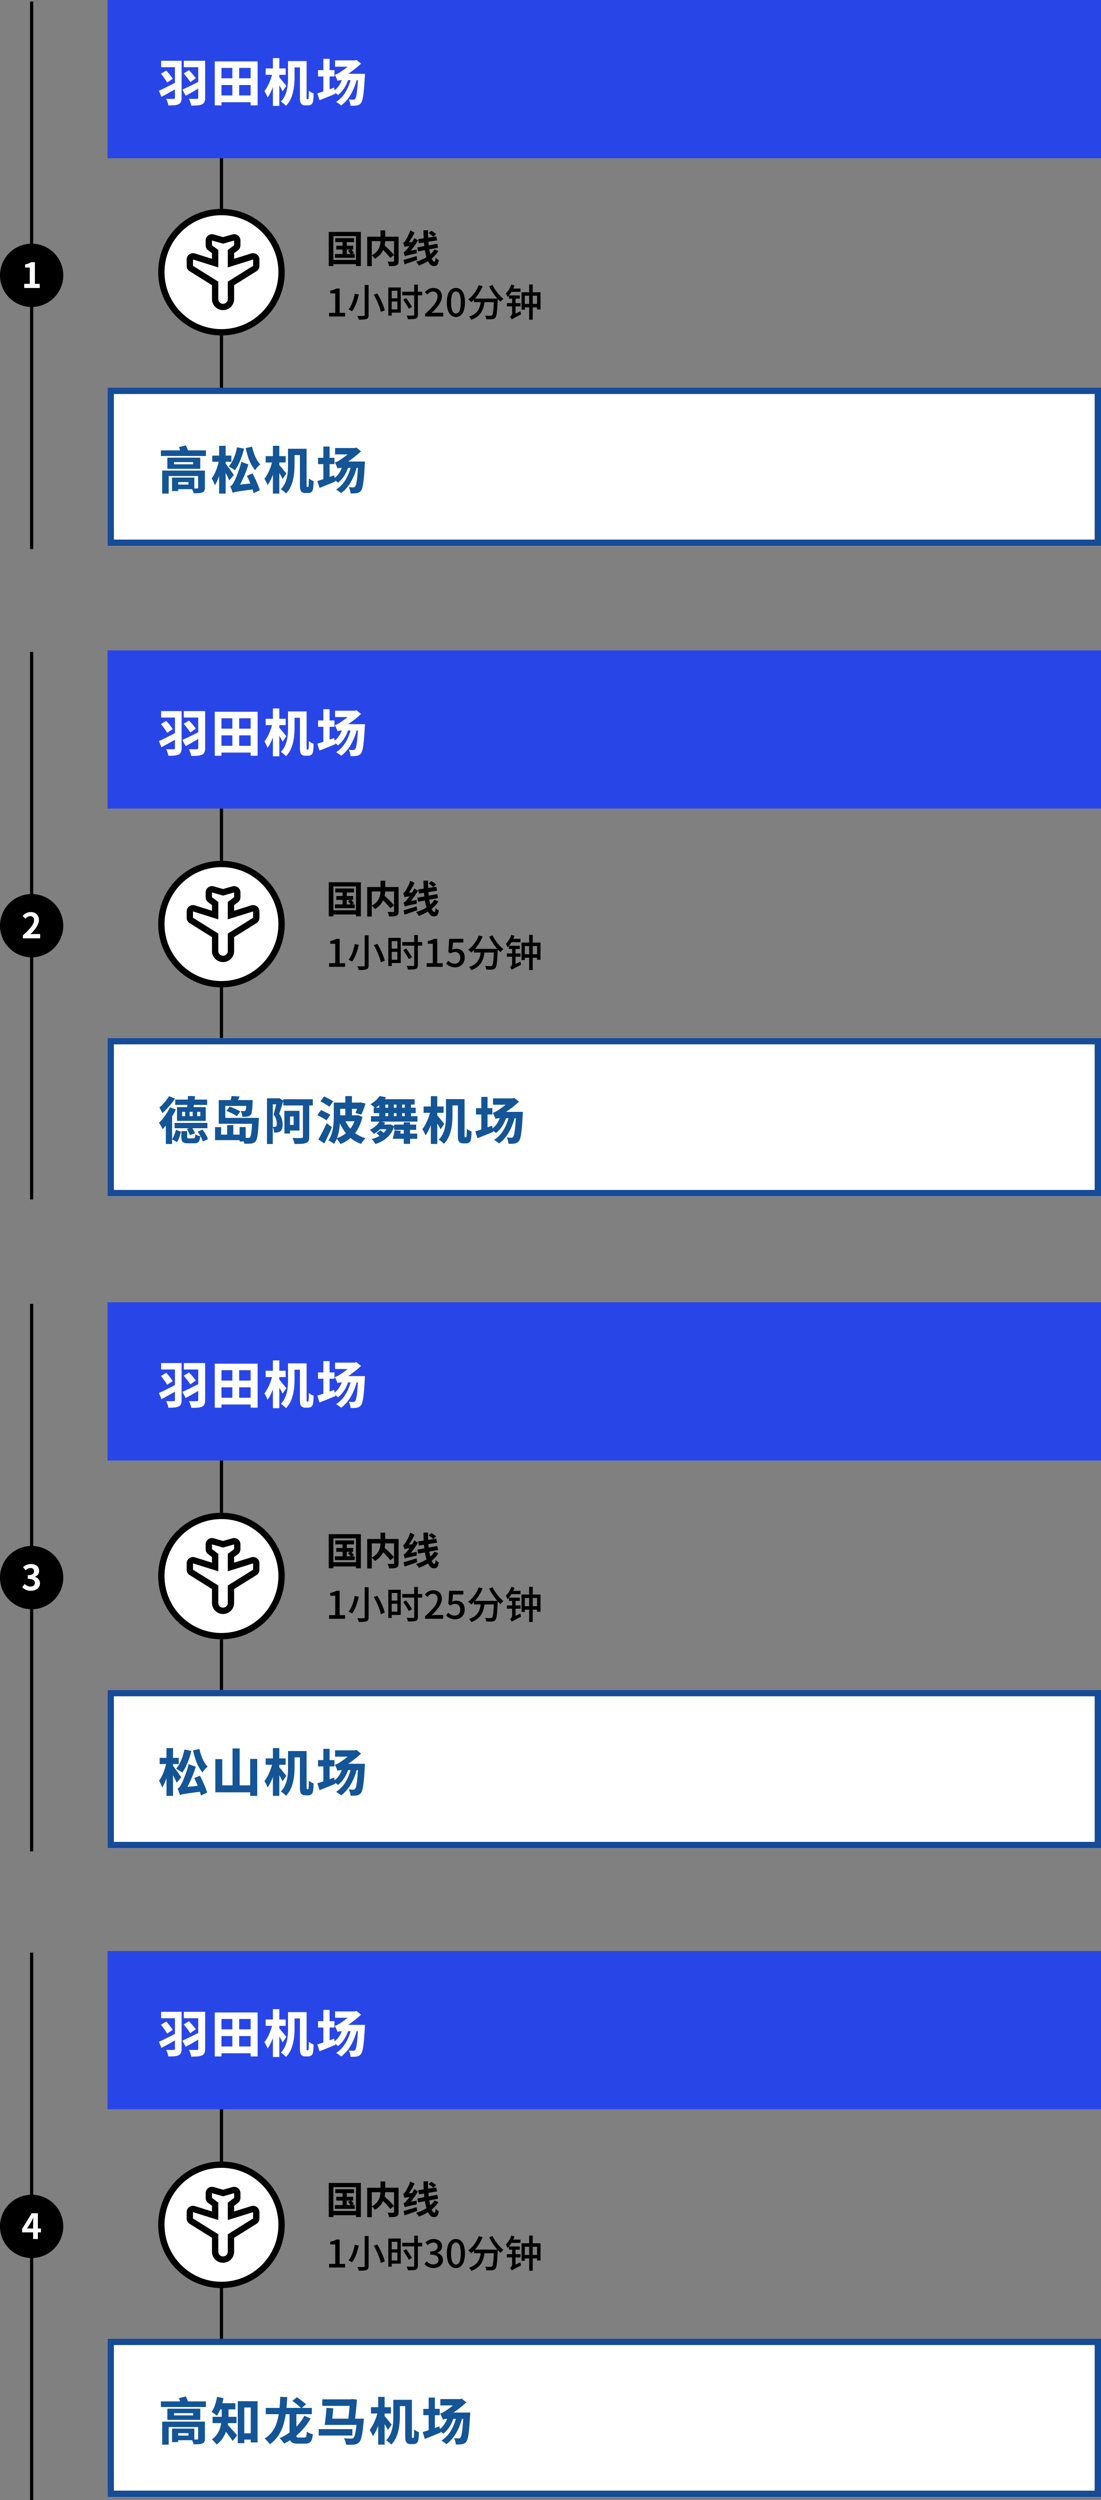 <svg xmlns="http://www.w3.org/2000/svg" xmlns:xlink="http://www.w3.org/1999/xlink" width="348" height="790" viewBox="0 0 348 790">
  <rect x="0" y="0" width="348" height="790" fill="#808080" stroke="none"/>
  <defs>
    <clipPath id="clip-path">
      <rect id="長方形_94" data-name="長方形 94" width="23" height="24"/>
    </clipPath>
  </defs>
  <g id="グループ_6421" data-name="グループ 6421" transform="translate(-906 -227)">
    <path id="パス_17203" data-name="パス 17203" d="M0,0H314V50H0Z" transform="translate(940 349.5)" fill="#fff"/>
    <path id="パス_17203_-_アウトライン" data-name="パス 17203 - アウトライン" d="M2,2V48H312V2H2M0,0H314V50H0Z" transform="translate(940 349.5)" fill="#154b97"/>
    <path id="パス_51156" data-name="パス 51156" d="M.848-12.192h14.24v1.776H.848ZM5.024-8.48v.7H11.04v-.7ZM2.9-9.888H13.3v3.52H2.9ZM1.264-5.808h12.9V-4.08H3.312V1.472H1.264Zm11.36,0h2.144V-.416A2.076,2.076,0,0,1,14.576.6a1.3,1.3,0,0,1-.688.52,3.9,3.9,0,0,1-1.152.208q-.672.032-1.536.016a4.456,4.456,0,0,0-.264-.776q-.184-.424-.36-.744.32.016.68.024t.656.008H12.3q.32-.016.32-.288ZM6.576-13.232l2.192-.528q.224.5.472,1.112T9.616-11.6l-2.336.624a10.8,10.8,0,0,0-.312-1.072Q6.752-12.688,6.576-13.232ZM5.536-3.6h5.888V.064H5.536V-1.392H9.568V-2.16H5.536Zm-1.168,0H6.32V.672H4.368ZM17.1-10.544h6.032v1.952H17.1Zm2.16-3.088h2.064v15.1H19.264Zm-.016,4.56,1.1.464q-.16,1.008-.408,2.048t-.56,2.04A18.426,18.426,0,0,1,18.7-2.656,9.582,9.582,0,0,1,17.9-1.168q-.1-.3-.264-.7t-.36-.784a5.949,5.949,0,0,0-.384-.68,7.345,7.345,0,0,0,.76-1.176A14.11,14.11,0,0,0,18.32-5.96q.3-.776.536-1.576T19.248-9.072Zm1.888.832a7.022,7.022,0,0,1,.456.576q.28.384.64.872t.7.968q.336.48.608.872t.384.568l-1.456,1.7q-.192-.5-.5-1.112t-.64-1.272q-.336-.656-.664-1.248T20.08-7.344ZM23.52,1.232a5.225,5.225,0,0,0-.184-.608Q23.2.24,23.048-.168t-.28-.7a1.263,1.263,0,0,0,.608-.432,5.155,5.155,0,0,0,.544-.9,7.4,7.4,0,0,0,.464-.92q.288-.648.632-1.528t.68-1.888q.336-1.008.576-2.032l2.24.816a26.816,26.816,0,0,1-.968,2.776Q26.976-3.584,26.36-2.32T25.12,0V.032L24.872.16q-.248.128-.552.32a5.884,5.884,0,0,0-.552.392Q23.52,1.072,23.52,1.232Zm-.016,0-.112-1.76,1.12-.7L30.864-1.9q.032.464.12,1.016T31.152,0Q29.344.224,28.1.392T26.04.68q-.808.12-1.3.208t-.768.168A2.764,2.764,0,0,0,23.5,1.232ZM28.048-4.16l1.776-.752q.448.848.9,1.816t.824,1.888A12.466,12.466,0,0,1,32.1.432l-1.952.912a12.194,12.194,0,0,0-.48-1.664q-.336-.944-.76-1.952T28.048-4.16Zm-3.12-9.008,2.192.432a23.757,23.757,0,0,1-.752,2.576,22.414,22.414,0,0,1-.984,2.36A11.426,11.426,0,0,1,24.24-5.9a5.6,5.6,0,0,0-.568-.408q-.36-.232-.728-.448t-.64-.36a7.836,7.836,0,0,0,1.128-1.656,15,15,0,0,0,.888-2.1A17.125,17.125,0,0,0,24.928-13.168Zm4.736-.192a18.88,18.88,0,0,0,1.048,3.208,9.16,9.16,0,0,0,1.544,2.408,7.1,7.1,0,0,0-.9.864,4.851,4.851,0,0,0-.7.976,12.825,12.825,0,0,1-1.32-2,13.79,13.79,0,0,1-.944-2.264Q28-11.392,27.664-12.9ZM42.3-12.7h3.328v2H42.3Zm-1.264,0H43.1v5.2Q43.1-6.5,43-5.3a17.487,17.487,0,0,1-.384,2.416A11.059,11.059,0,0,1,41.8-.552,7.252,7.252,0,0,1,40.384,1.44,4.694,4.694,0,0,0,39.92.976Q39.616.7,39.3.456A3.479,3.479,0,0,0,38.752.1a6.33,6.33,0,0,0,1.24-1.728A9.167,9.167,0,0,0,40.68-3.6a12.873,12.873,0,0,0,.3-2.024q.064-1,.064-1.9Zm3.76,0h2.112V-1.392q0,.288.008.448a.477.477,0,0,0,.04.208.154.154,0,0,0,.144.1h.208a.148.148,0,0,0,.16-.1.392.392,0,0,0,.064-.184q.016-.12.032-.376t.032-.792q.016-.536.016-1.24a4.575,4.575,0,0,0,.72.488,4.993,4.993,0,0,0,.784.36q0,.416-.024.9t-.064.9q-.04.408-.088.648a1.706,1.706,0,0,1-.544,1.04,1.509,1.509,0,0,1-.488.216,2.21,2.21,0,0,1-.552.072h-.912a2.088,2.088,0,0,1-.632-.1,1.262,1.262,0,0,1-.552-.344A1.892,1.892,0,0,1,45,.432,2.145,2.145,0,0,1,44.848-.2,9.843,9.843,0,0,1,44.8-1.3ZM33.968-10.368h6.32v2h-6.32Zm2.288-3.264h2.032v15.1H36.256Zm-.112,4.64,1.248.432q-.208.976-.488,2.016T36.256-4.52a19.664,19.664,0,0,1-.792,1.84,8.318,8.318,0,0,1-.9,1.464,6.936,6.936,0,0,0-.44-1.024q-.3-.576-.552-.976a9.011,9.011,0,0,0,.824-1.208A14.25,14.25,0,0,0,35.12-5.88q.336-.776.592-1.568T36.144-8.992Zm2,1.312a6.769,6.769,0,0,1,.512.552q.336.392.712.856t.7.856q.32.392.448.552l-1.2,1.712q-.176-.368-.44-.856T38.3-5q-.312-.5-.6-.952t-.512-.768ZM50.528-9.84h5.184v2H50.528Zm1.68-3.568h1.968V-2.672H52.208Zm-1.9,10.9q.656-.192,1.528-.48t1.848-.632q.976-.344,1.92-.68l.416,1.92q-1.264.544-2.584,1.072l-2.44.976Zm5.6-10.416h6.768v2H55.9Zm7.312,4.256h2.128l-.008.176q-.008.176-.016.384t-.024.336q-.112,2.064-.232,3.52T64.8-1.824a11.375,11.375,0,0,1-.312,1.536A2.421,2.421,0,0,1,64.1.544a1.984,1.984,0,0,1-.632.552,2.427,2.427,0,0,1-.728.232,5.931,5.931,0,0,1-.856.08q-.5.016-1.08,0A4.457,4.457,0,0,0,60.624.4a3.954,3.954,0,0,0-.4-.976q.448.048.832.064t.608.016a.765.765,0,0,0,.328-.064.77.77,0,0,0,.264-.224A2.662,2.662,0,0,0,62.624-1.8a20.356,20.356,0,0,0,.32-2.368q.144-1.576.272-4.1ZM56.7-6.416q-.08-.224-.232-.592t-.32-.744q-.168-.376-.312-.632a2.883,2.883,0,0,0,.816-.3,8.827,8.827,0,0,0,.9-.536q.224-.144.7-.472t1.072-.784q.592-.456,1.208-1a11.919,11.919,0,0,0,1.128-1.136v-.128l.976-.352,1.488,1.2a32.966,32.966,0,0,1-3.1,2.536,27.7,27.7,0,0,1-3,1.912v.048l-.2.1q-.2.1-.464.248a3.21,3.21,0,0,0-.464.32A.449.449,0,0,0,56.7-6.416Zm0,0v-1.7l.96-.56h6.272l-.016,2H58.16a6.274,6.274,0,0,0-.9.064A.977.977,0,0,0,56.7-6.416Zm4.272-.976,1.84.336a18.358,18.358,0,0,1-1.944,4.9,11.781,11.781,0,0,1-3.032,3.48,3.981,3.981,0,0,0-.456-.376q-.3-.216-.608-.424T56.24.192a9.347,9.347,0,0,0,3-3.136A15.084,15.084,0,0,0,60.976-7.392Zm-2.7-.016,1.84.352a10.488,10.488,0,0,1-1.328,2.92,8.987,8.987,0,0,1-1.952,2.152,4.29,4.29,0,0,0-.448-.376q-.288-.216-.584-.424t-.5-.336a6.65,6.65,0,0,0,1.84-1.824A8.111,8.111,0,0,0,58.272-7.408Z" transform="translate(956 381.5)" fill="#135596"/>
    <path id="パス_51157" data-name="パス 51157" d="M0,0H314V50H0Z" transform="translate(940 227)" fill="#2846e8"/>
    <path id="パス_51158" data-name="パス 51158" d="M.928-12.8H6.72v2.032H.928Zm4.368,0h2.1V-1.12A3.352,3.352,0,0,1,7.184.208a1.467,1.467,0,0,1-.736.72,3.717,3.717,0,0,1-1.32.32q-.792.064-1.912.064a3.821,3.821,0,0,0-.152-.68Q2.944.24,2.8-.144a3.606,3.606,0,0,0-.3-.64q.464.032.952.04t.872,0q.384-.008.544-.008A.5.5,0,0,0,5.2-.84a.387.387,0,0,0,.1-.3ZM.24-3.344q.688-.288,1.584-.728t1.912-.96q1.016-.52,2.008-1.032L6.272-4.32q-.88.512-1.8,1.032t-1.792,1q-.872.48-1.656.9ZM8.1-12.8H13.68v2.032H8.1Zm4.56,0h2.176V-1.12A3.312,3.312,0,0,1,14.608.232a1.516,1.516,0,0,1-.768.744,4.119,4.119,0,0,1-1.392.32q-.832.064-2,.064a5.175,5.175,0,0,0-.168-.7q-.12-.392-.272-.784a6.327,6.327,0,0,0-.3-.664q.48.032.992.04t.928,0q.416-.008.592-.008a.468.468,0,0,0,.336-.1.441.441,0,0,0,.1-.32Zm-4.592,4L9.728-9.824q.4.4.808.864t.76.9q.352.44.592.776L10.16-6.048Q9.936-6.4,9.592-6.88T8.84-7.864Q8.432-8.368,8.064-8.8Zm-7.2.08,1.7-.992q.368.416.752.88t.72.928q.336.464.56.816L2.832-5.936Q2.624-6.3,2.3-6.792t-.7-1Q1.216-8.3.864-8.72ZM7.648-3.7q.7-.3,1.632-.744t1.976-.968q1.048-.528,2.056-1.04l.544,1.728q-.864.528-1.768,1.056T10.32-2.648q-.864.488-1.616.9ZM19.1-1.84H30.128V.3H19.1Zm0-5.424H30.24v2.128H19.1Zm-1.216-5.328H31.424V1.3H29.216v-11.84H20V1.3H17.888Zm5.552.976H25.6V-.72H23.44ZM42.3-12.7h3.328v2H42.3Zm-1.264,0H43.1v5.2Q43.1-6.5,43-5.3a17.487,17.487,0,0,1-.384,2.416A11.059,11.059,0,0,1,41.8-.552,7.252,7.252,0,0,1,40.384,1.44,4.694,4.694,0,0,0,39.92.976Q39.616.7,39.3.456A3.479,3.479,0,0,0,38.752.1a6.33,6.33,0,0,0,1.24-1.728A9.167,9.167,0,0,0,40.68-3.6a12.873,12.873,0,0,0,.3-2.024q.064-1,.064-1.9Zm3.76,0h2.112V-1.392q0,.288.008.448a.477.477,0,0,0,.04.208.154.154,0,0,0,.144.1h.208a.148.148,0,0,0,.16-.1.392.392,0,0,0,.064-.184q.016-.12.032-.376t.032-.792q.016-.536.016-1.24a4.575,4.575,0,0,0,.72.488,4.993,4.993,0,0,0,.784.36q0,.416-.024.9t-.064.9q-.04.408-.088.648a1.706,1.706,0,0,1-.544,1.04,1.509,1.509,0,0,1-.488.216,2.21,2.21,0,0,1-.552.072h-.912a2.088,2.088,0,0,1-.632-.1,1.262,1.262,0,0,1-.552-.344A1.892,1.892,0,0,1,45,.432,2.145,2.145,0,0,1,44.848-.2,9.843,9.843,0,0,1,44.8-1.3ZM33.968-10.368h6.32v2h-6.32Zm2.288-3.264h2.032v15.1H36.256Zm-.112,4.64,1.248.432q-.208.976-.488,2.016T36.256-4.52a19.664,19.664,0,0,1-.792,1.84,8.318,8.318,0,0,1-.9,1.464,6.936,6.936,0,0,0-.44-1.024q-.3-.576-.552-.976a9.011,9.011,0,0,0,.824-1.208A14.25,14.25,0,0,0,35.12-5.88q.336-.776.592-1.568T36.144-8.992Zm2,1.312a6.769,6.769,0,0,1,.512.552q.336.392.712.856t.7.856q.32.392.448.552l-1.2,1.712q-.176-.368-.44-.856T38.3-5q-.312-.5-.6-.952t-.512-.768ZM50.528-9.84h5.184v2H50.528Zm1.68-3.568h1.968V-2.672H52.208Zm-1.9,10.9q.656-.192,1.528-.48t1.848-.632q.976-.344,1.92-.68l.416,1.92q-1.264.544-2.584,1.072l-2.44.976Zm5.6-10.416h6.768v2H55.9Zm7.312,4.256h2.128l-.008.176q-.008.176-.016.384t-.024.336q-.112,2.064-.232,3.52T64.8-1.824a11.375,11.375,0,0,1-.312,1.536A2.421,2.421,0,0,1,64.1.544a1.984,1.984,0,0,1-.632.552,2.427,2.427,0,0,1-.728.232,5.931,5.931,0,0,1-.856.08q-.5.016-1.08,0A4.457,4.457,0,0,0,60.624.4a3.954,3.954,0,0,0-.4-.976q.448.048.832.064t.608.016a.765.765,0,0,0,.328-.064.77.77,0,0,0,.264-.224A2.662,2.662,0,0,0,62.624-1.8a20.356,20.356,0,0,0,.32-2.368q.144-1.576.272-4.1ZM56.7-6.416q-.08-.224-.232-.592t-.32-.744q-.168-.376-.312-.632a2.883,2.883,0,0,0,.816-.3,8.827,8.827,0,0,0,.9-.536q.224-.144.7-.472t1.072-.784q.592-.456,1.208-1a11.919,11.919,0,0,0,1.128-1.136v-.128l.976-.352,1.488,1.2a32.966,32.966,0,0,1-3.1,2.536,27.7,27.7,0,0,1-3,1.912v.048l-.2.1q-.2.1-.464.248a3.21,3.21,0,0,0-.464.32A.449.449,0,0,0,56.7-6.416Zm0,0v-1.7l.96-.56h6.272l-.016,2H58.16a6.274,6.274,0,0,0-.9.064A.977.977,0,0,0,56.7-6.416Zm4.272-.976,1.84.336a18.358,18.358,0,0,1-1.944,4.9,11.781,11.781,0,0,1-3.032,3.48,3.981,3.981,0,0,0-.456-.376q-.3-.216-.608-.424T56.24.192a9.347,9.347,0,0,0,3-3.136A15.084,15.084,0,0,0,60.976-7.392Zm-2.7-.016,1.84.352a10.488,10.488,0,0,1-1.328,2.92,8.987,8.987,0,0,1-1.952,2.152,4.29,4.29,0,0,0-.448-.376q-.288-.216-.584-.424t-.5-.336a6.65,6.65,0,0,0,1.84-1.824A8.111,8.111,0,0,0,58.272-7.408Z" transform="translate(956 259)" fill="#fff"/>
    <path id="パス_51159" data-name="パス 51159" d="M.5,72.5h-1V0h1Z" transform="translate(976 277)"/>
    <path id="パス_51160" data-name="パス 51160" d="M.5,173h-1V0h1Z" transform="translate(916 227.5)"/>
    <path id="パス_51161" data-name="パス 51161" d="M1.02,0V-1.14H2.964V-7.284H1.38V-8.16a6.389,6.389,0,0,0,1.086-.276,4.478,4.478,0,0,0,.846-.408H4.356v7.7H6.072V0ZM12.264-9.96H13.5V-.48a1.854,1.854,0,0,1-.15.852.954.954,0,0,1-.522.42,3.594,3.594,0,0,1-.96.174q-.6.042-1.452.042A2.767,2.767,0,0,0,10.3.63Q10.224.42,10.134.2A3.453,3.453,0,0,0,9.948-.18q.432.024.834.03t.708,0q.306-.006.438-.006a.448.448,0,0,0,.258-.078.312.312,0,0,0,.078-.246Zm2.892,3.1,1.1-.408q.516.84.99,1.806t.84,1.89A9.614,9.614,0,0,1,18.6-1.92l-1.236.492A11.092,11.092,0,0,0,16.9-3.084q-.33-.936-.786-1.926T15.156-6.864ZM9.12-7.176,10.4-6.96q-.192.888-.492,1.872A15.18,15.18,0,0,1,9.2-3.21a7.69,7.69,0,0,1-.936,1.566,3.754,3.754,0,0,0-.33-.21q-.2-.114-.4-.216t-.36-.174a6.522,6.522,0,0,0,.9-1.47,12.978,12.978,0,0,0,.648-1.758A15.076,15.076,0,0,0,9.12-7.176Zm11.16-1.98h3.384v7.944H20.28v-1.02H22.6v-5.9H20.28Zm.06,3.42h2.592v1H20.34Zm-.6-3.42h1.068v8.9H19.74Zm4.416,1.344h6.276v1.128H24.156Zm3.768-2.244h1.152V-.588a1.787,1.787,0,0,1-.15.828.954.954,0,0,1-.51.42,3.507,3.507,0,0,1-.972.168q-.612.036-1.512.036a3.158,3.158,0,0,0-.156-.576,3.984,3.984,0,0,0-.252-.576q.456.012.876.018t.732.006h.444a.471.471,0,0,0,.27-.078A.331.331,0,0,0,27.924-.6ZM24.444-5.3,25.38-5.8q.312.432.666.942t.672.99q.318.48.51.84l-1,.588q-.192-.372-.492-.864T25.1-4.32Q24.756-4.848,24.444-5.3ZM31.368,0V-.8a28.971,28.971,0,0,0,2.184-2.13,9.068,9.068,0,0,0,1.314-1.794A3.334,3.334,0,0,0,35.3-6.276a2.073,2.073,0,0,0-.162-.846,1.211,1.211,0,0,0-.492-.564,1.6,1.6,0,0,0-.834-.2,1.7,1.7,0,0,0-.948.282,3.894,3.894,0,0,0-.792.69L31.3-7.68a4.66,4.66,0,0,1,1.194-.972A3.07,3.07,0,0,1,34-9a2.868,2.868,0,0,1,1.4.33,2.323,2.323,0,0,1,.93.924,2.833,2.833,0,0,1,.33,1.4,3.937,3.937,0,0,1-.42,1.722,8.667,8.667,0,0,1-1.152,1.752A21.8,21.8,0,0,1,33.42-1.092q.348-.036.738-.066t.7-.03h2.22V0Zm9.744.168A2.356,2.356,0,0,1,39.6-.348a3.274,3.274,0,0,1-1-1.542,7.946,7.946,0,0,1-.354-2.562A7.778,7.778,0,0,1,38.6-7a3.153,3.153,0,0,1,1-1.506A2.411,2.411,0,0,1,41.112-9a2.343,2.343,0,0,1,1.5.5A3.237,3.237,0,0,1,43.6-6.99a7.723,7.723,0,0,1,.354,2.538A7.946,7.946,0,0,1,43.6-1.89a3.32,3.32,0,0,1-.99,1.542A2.308,2.308,0,0,1,41.112.168Zm0-1.1a1.091,1.091,0,0,0,.792-.348,2.387,2.387,0,0,0,.54-1.122,8.794,8.794,0,0,0,.192-2.046,8.556,8.556,0,0,0-.192-2.028,2.282,2.282,0,0,0-.54-1.092,1.11,1.11,0,0,0-.792-.336,1.11,1.11,0,0,0-.792.336,2.319,2.319,0,0,0-.546,1.092,8.306,8.306,0,0,0-.2,2.028,8.537,8.537,0,0,0,.2,2.046,2.425,2.425,0,0,0,.546,1.122A1.091,1.091,0,0,0,41.112-.936Zm5.7-4.716h6.7v1.128h-6.7Zm6.324,0h1.188l-.006.1q-.006.1-.006.222a1.219,1.219,0,0,1-.012.192q-.06,1.368-.126,2.334T54.03-1.194A6.7,6.7,0,0,1,53.844-.18a1.364,1.364,0,0,1-.276.552,1.183,1.183,0,0,1-.438.354,1.932,1.932,0,0,1-.558.138q-.312.024-.816.024T50.7.864a2.316,2.316,0,0,0-.114-.576,2.294,2.294,0,0,0-.258-.564q.552.048,1.026.054t.69.006a.709.709,0,0,0,.492-.144,1.577,1.577,0,0,0,.264-.708,14.093,14.093,0,0,0,.186-1.6q.078-1.062.15-2.778ZM48.324-9.924l1.212.336a13.388,13.388,0,0,1-.978,1.962,14.123,14.123,0,0,1-1.23,1.734,10.637,10.637,0,0,1-1.368,1.38,2.765,2.765,0,0,0-.288-.294l-.366-.33a4.043,4.043,0,0,0-.318-.264,8.483,8.483,0,0,0,1.338-1.224,10.755,10.755,0,0,0,1.146-1.554A10.2,10.2,0,0,0,48.324-9.924Zm4.356-.024a10.564,10.564,0,0,0,.672,1.206q.4.618.852,1.206a12.047,12.047,0,0,0,.948,1.086,10.857,10.857,0,0,0,.96.87q-.132.108-.312.276a4.573,4.573,0,0,0-.336.348,3.974,3.974,0,0,0-.264.336,13.764,13.764,0,0,1-.972-1q-.492-.558-.966-1.212t-.894-1.338a14.384,14.384,0,0,1-.744-1.368Zm-3.636,4.62h1.2A18.364,18.364,0,0,1,49.932-3.4a6.949,6.949,0,0,1-.648,1.776A5.192,5.192,0,0,1,48.048-.1a6.69,6.69,0,0,1-2.076,1.146A2.511,2.511,0,0,0,45.78.708q-.12-.18-.258-.354a2.478,2.478,0,0,0-.27-.294A6.159,6.159,0,0,0,47.16-.912a4.14,4.14,0,0,0,1.1-1.29,5.6,5.6,0,0,0,.54-1.506A16.278,16.278,0,0,0,49.044-5.328Zm12.8-2.328h6V-2.22h-1.08V-6.564H62.88v4.428H61.848ZM64.26-10.1h1.116V1.02H64.26ZM62.448-3.972H67.32v1.1H62.448ZM58.608-10.1l1.008.3a11.468,11.468,0,0,1-.582,1.344,10.909,10.909,0,0,1-.744,1.254,7.45,7.45,0,0,1-.858,1.038q-.048-.132-.144-.336t-.2-.42a2.512,2.512,0,0,0-.2-.348,6.173,6.173,0,0,0,1-1.266A7.846,7.846,0,0,0,58.608-10.1Zm-.144,1.272h3.048v1.044H58.26Zm.312,9.78L58.62-.036l.372-.4L61.5-1.644q.024.228.078.516t.1.468L60.288.066q-.54.282-.84.444T59,.768A1.51,1.51,0,0,0,58.776.948Zm-.9-7.608h3.408v1.02H57.876ZM57.2-4.212h4.32v1.02H57.2ZM58.776.948a1.621,1.621,0,0,0-.15-.276q-.1-.156-.216-.306A1.6,1.6,0,0,0,58.2.132,2.176,2.176,0,0,0,58.632-.3a1.153,1.153,0,0,0,.24-.744V-6.4h1.08v6.06l-.12.1q-.12.1-.294.24T59.19.318A2.745,2.745,0,0,0,58.9.66.528.528,0,0,0,58.776.948Z" transform="translate(1009 327)"/>
    <path id="パス_51162" data-name="パス 51162" d="M2.976-7.752H8.9V-6.5H2.976ZM3.3-5.364H8.64v1.212H3.3Zm-.444,2.64H9.108v1.176H2.856ZM5.268-7.356H6.6V-2.1H5.268ZM6.984-3.768,7.9-4.236q.264.252.552.582a3.768,3.768,0,0,1,.432.582l-.96.54a5.35,5.35,0,0,0-.414-.6Q7.236-3.48,6.984-3.768ZM.912-9.72h10.14V1.056H9.516V-8.4H2.376V1.056H.912Zm.8,8.856h8.508V.468H1.716Zm15.528-4,1.092-.78q.4.348.846.768t.894.858q.444.438.828.846t.648.744l-1.188.936q-.24-.336-.606-.756t-.792-.882q-.426-.462-.876-.9T17.244-4.86Zm.024-5.34h1.488v2.88a10.3,10.3,0,0,1-.078,1.242,7.656,7.656,0,0,1-.276,1.3A6.035,6.035,0,0,1,17.838-3.5,5.877,5.877,0,0,1,16.9-2.3a7.22,7.22,0,0,1-1.386,1.062,4.021,4.021,0,0,0-.288-.36q-.18-.2-.378-.4a3.317,3.317,0,0,0-.378-.33,5.637,5.637,0,0,0,1.3-.876,4.321,4.321,0,0,0,.816-1,4.408,4.408,0,0,0,.444-1.062A6.39,6.39,0,0,0,17.22-6.33q.048-.522.048-.99Zm-4.2,2h9.108v1.4H14.508V1.1h-1.44Zm8.484,0H22.98V-.564a2.317,2.317,0,0,1-.144.906.966.966,0,0,1-.528.5,2.82,2.82,0,0,1-.948.21q-.576.042-1.38.042a2.859,2.859,0,0,0-.1-.468Q19.8.36,19.7.108a3.316,3.316,0,0,0-.2-.444q.36.012.72.018t.642.006h.39a.429.429,0,0,0,.234-.066.263.263,0,0,0,.066-.21Zm3.42,6.168q-.036-.132-.108-.366t-.162-.48a4.059,4.059,0,0,0-.174-.414.988.988,0,0,0,.462-.246,4.843,4.843,0,0,0,.5-.534,4.385,4.385,0,0,0,.45-.528q.282-.372.636-.87t.714-1.092q.36-.594.66-1.206l1.164.732a23.6,23.6,0,0,1-1.536,2.31,18.743,18.743,0,0,1-1.716,2V-2.7l-.132.066q-.132.066-.306.174a2.846,2.846,0,0,0-.312.222A.3.3,0,0,0,24.972-2.028Zm0,0-.084-1.128.6-.42,3.252-.54a5.612,5.612,0,0,0-.042.624q-.006.348.006.576-1.092.2-1.776.354t-1.074.24a5.736,5.736,0,0,0-.576.156A1.719,1.719,0,0,0,24.972-2.028Zm-.084-2.928q-.036-.144-.114-.384t-.174-.5q-.1-.264-.168-.444a.786.786,0,0,0,.354-.228,3.356,3.356,0,0,0,.366-.468q.1-.144.282-.462t.414-.756q.228-.438.444-.948t.384-1.026l1.344.648q-.3.672-.69,1.368t-.816,1.332a12.088,12.088,0,0,1-.858,1.14v.048l-.114.072-.27.174a1.509,1.509,0,0,0-.27.222A.337.337,0,0,0,24.888-4.956Zm0,0-.036-1.008.588-.4,2.172-.156a5.281,5.281,0,0,0-.1.594,5.212,5.212,0,0,0-.036.546l-1.194.138q-.462.054-.738.1t-.426.09A1.062,1.062,0,0,0,24.888-4.956Zm-.312,4.1q.5-.132,1.17-.33t1.416-.426q.75-.228,1.494-.468l.228,1.188Q27.852-.516,26.8-.15T24.864.516Zm4.608-6.576L34.908-8.3l.24,1.26-5.736.912ZM28.92-4.836l6.3-1.14.24,1.248-6.3,1.176Zm1.932-5.4h1.44q-.024,1.2.036,2.4t.186,2.31q.126,1.11.312,2.052a14.765,14.765,0,0,0,.414,1.65,4.532,4.532,0,0,0,.492,1.1q.264.4.552.4a.233.233,0,0,0,.2-.114,1.061,1.061,0,0,0,.126-.4A6.784,6.784,0,0,0,34.68-1.6a2.754,2.754,0,0,0,.492.468,3.1,3.1,0,0,0,.516.324A4.4,4.4,0,0,1,35.394.348,1.12,1.12,0,0,1,34.9.912a1.728,1.728,0,0,1-.786.156A1.522,1.522,0,0,1,33.03.612,3.964,3.964,0,0,1,32.2-.66a11.11,11.11,0,0,1-.618-1.9A21.363,21.363,0,0,1,31.164-4.9q-.156-1.266-.234-2.622T30.852-10.236Zm1.632.9.84-.744q.24.132.528.318t.552.378a4.748,4.748,0,0,1,.432.348l-.864.84a7.453,7.453,0,0,0-.69-.564Q32.844-9.084,32.484-9.336Zm1.86,5.124,1.212.54a9.434,9.434,0,0,1-1.644,1.95A11.832,11.832,0,0,1,31.8-.2,15.282,15.282,0,0,1,29.364.912,3.937,3.937,0,0,0,28.986.3,5.946,5.946,0,0,0,28.5-.288,13.266,13.266,0,0,0,30.828-1.2,10.612,10.612,0,0,0,32.85-2.52,7.168,7.168,0,0,0,34.344-4.212Z" transform="translate(1009 310)"/>
    <g id="グループ_2115" data-name="グループ 2115" transform="translate(-8 -225)">
      <path id="パス_51163" data-name="パス 51163" d="M10,0A10,10,0,1,1,0,10,10,10,0,0,1,10,0Z" transform="translate(914 529)"/>
      <path id="パス_51164" data-name="パス 51164" d="M-2.338,0H2.557V-1.309H1.029V-8.151H-.17a5.078,5.078,0,0,1-1.892.693v1H-.589v5.148H-2.338Z" transform="translate(924 543)" fill="#fff"/>
    </g>
    <path id="パス_51165" data-name="パス 51165" d="M0,0H314V50H0Z" transform="translate(940 761)" fill="#fff"/>
    <path id="パス_51165_-_アウトライン" data-name="パス 51165 - アウトライン" d="M2,2V48H312V2H2M0,0H314V50H0Z" transform="translate(940 761)" fill="#154b97"/>
    <path id="パス_51166" data-name="パス 51166" d="M.464-10.544H6.5v1.952H.464Zm2.16-3.088H4.688v15.1H2.624Zm-.016,4.56,1.1.464Q3.552-7.6,3.3-6.56t-.56,2.04a18.425,18.425,0,0,1-.688,1.864,9.582,9.582,0,0,1-.792,1.488q-.1-.3-.264-.7T.64-2.648a5.949,5.949,0,0,0-.384-.68A7.345,7.345,0,0,0,1.016-4.5,14.109,14.109,0,0,0,1.68-5.96q.3-.776.536-1.576T2.608-9.072ZM4.5-8.24a7.022,7.022,0,0,1,.456.576q.28.384.64.872t.7.968q.336.48.608.872t.384.568l-1.456,1.7q-.192-.5-.5-1.112t-.64-1.272q-.336-.656-.664-1.248T3.44-7.344ZM6.88,1.232A5.226,5.226,0,0,0,6.7.624Q6.56.24,6.408-.168t-.28-.7A1.263,1.263,0,0,0,6.736-1.3a5.155,5.155,0,0,0,.544-.9,7.4,7.4,0,0,0,.464-.92q.288-.648.632-1.528t.68-1.888q.336-1.008.576-2.032l2.24.816A26.816,26.816,0,0,1,10.9-4.968Q10.336-3.584,9.72-2.32T8.48,0V.032L8.232.16Q7.984.288,7.68.48a5.884,5.884,0,0,0-.552.392Q6.88,1.072,6.88,1.232Zm-.016,0L6.752-.528l1.12-.7L14.224-1.9q.032.464.12,1.016T14.512,0Q12.7.224,11.456.392T9.4.68Q8.592.8,8.1.888t-.768.168A2.764,2.764,0,0,0,6.864,1.232ZM11.408-4.16l1.776-.752q.448.848.9,1.816t.824,1.888a12.466,12.466,0,0,1,.544,1.64L13.5,1.344a12.194,12.194,0,0,0-.48-1.664q-.336-.944-.76-1.952T11.408-4.16Zm-3.12-9.008,2.192.432a23.757,23.757,0,0,1-.752,2.576A22.415,22.415,0,0,1,8.744-7.8,11.426,11.426,0,0,1,7.6-5.9a5.6,5.6,0,0,0-.568-.408q-.36-.232-.728-.448t-.64-.36A7.836,7.836,0,0,0,6.792-8.776a15,15,0,0,0,.888-2.1A17.125,17.125,0,0,0,8.288-13.168Zm4.736-.192a18.88,18.88,0,0,0,1.048,3.208,9.16,9.16,0,0,0,1.544,2.408,7.1,7.1,0,0,0-.9.864,4.851,4.851,0,0,0-.7.976,12.825,12.825,0,0,1-1.32-2,13.79,13.79,0,0,1-.944-2.264q-.392-1.224-.728-2.728Zm10.48-.16h2.24V-.912H23.5Zm5.568,3.312H31.3V1.472H29.072Zm-11.008.064h2.192v8.288h9.856V.336H18.064ZM42.3-12.7h3.328v2H42.3Zm-1.264,0H43.1v5.2Q43.1-6.5,43-5.3a17.487,17.487,0,0,1-.384,2.416A11.059,11.059,0,0,1,41.8-.552,7.252,7.252,0,0,1,40.384,1.44,4.694,4.694,0,0,0,39.92.976Q39.616.7,39.3.456A3.479,3.479,0,0,0,38.752.1a6.33,6.33,0,0,0,1.24-1.728A9.167,9.167,0,0,0,40.68-3.6a12.873,12.873,0,0,0,.3-2.024q.064-1,.064-1.9Zm3.76,0h2.112V-1.392q0,.288.008.448a.477.477,0,0,0,.04.208.154.154,0,0,0,.144.1h.208a.148.148,0,0,0,.16-.1.392.392,0,0,0,.064-.184q.016-.12.032-.376t.032-.792q.016-.536.016-1.24a4.575,4.575,0,0,0,.72.488,4.993,4.993,0,0,0,.784.36q0,.416-.024.9t-.064.9q-.04.408-.088.648a1.706,1.706,0,0,1-.544,1.04,1.509,1.509,0,0,1-.488.216,2.21,2.21,0,0,1-.552.072h-.912a2.088,2.088,0,0,1-.632-.1,1.262,1.262,0,0,1-.552-.344A1.892,1.892,0,0,1,45,.432,2.145,2.145,0,0,1,44.848-.2,9.843,9.843,0,0,1,44.8-1.3ZM33.968-10.368h6.32v2h-6.32Zm2.288-3.264h2.032v15.1H36.256Zm-.112,4.64,1.248.432q-.208.976-.488,2.016T36.256-4.52a19.664,19.664,0,0,1-.792,1.84,8.318,8.318,0,0,1-.9,1.464,6.936,6.936,0,0,0-.44-1.024q-.3-.576-.552-.976a9.011,9.011,0,0,0,.824-1.208A14.25,14.25,0,0,0,35.12-5.88q.336-.776.592-1.568T36.144-8.992Zm2,1.312a6.769,6.769,0,0,1,.512.552q.336.392.712.856t.7.856q.32.392.448.552l-1.2,1.712q-.176-.368-.44-.856T38.3-5q-.312-.5-.6-.952t-.512-.768ZM50.528-9.84h5.184v2H50.528Zm1.68-3.568h1.968V-2.672H52.208Zm-1.9,10.9q.656-.192,1.528-.48t1.848-.632q.976-.344,1.92-.68l.416,1.92q-1.264.544-2.584,1.072l-2.44.976Zm5.6-10.416h6.768v2H55.9Zm7.312,4.256h2.128l-.008.176q-.008.176-.016.384t-.024.336q-.112,2.064-.232,3.52T64.8-1.824a11.375,11.375,0,0,1-.312,1.536A2.421,2.421,0,0,1,64.1.544a1.984,1.984,0,0,1-.632.552,2.427,2.427,0,0,1-.728.232,5.931,5.931,0,0,1-.856.08q-.5.016-1.08,0A4.457,4.457,0,0,0,60.624.4a3.954,3.954,0,0,0-.4-.976q.448.048.832.064t.608.016a.765.765,0,0,0,.328-.064.77.77,0,0,0,.264-.224A2.662,2.662,0,0,0,62.624-1.8a20.356,20.356,0,0,0,.32-2.368q.144-1.576.272-4.1ZM56.7-6.416q-.08-.224-.232-.592t-.32-.744q-.168-.376-.312-.632a2.883,2.883,0,0,0,.816-.3,8.827,8.827,0,0,0,.9-.536q.224-.144.7-.472t1.072-.784q.592-.456,1.208-1a11.919,11.919,0,0,0,1.128-1.136v-.128l.976-.352,1.488,1.2a32.966,32.966,0,0,1-3.1,2.536,27.7,27.7,0,0,1-3,1.912v.048l-.2.1q-.2.1-.464.248a3.21,3.21,0,0,0-.464.32A.449.449,0,0,0,56.7-6.416Zm0,0v-1.7l.96-.56h6.272l-.016,2H58.16a6.274,6.274,0,0,0-.9.064A.977.977,0,0,0,56.7-6.416Zm4.272-.976,1.84.336a18.358,18.358,0,0,1-1.944,4.9,11.781,11.781,0,0,1-3.032,3.48,3.981,3.981,0,0,0-.456-.376q-.3-.216-.608-.424T56.24.192a9.347,9.347,0,0,0,3-3.136A15.084,15.084,0,0,0,60.976-7.392Zm-2.7-.016,1.84.352a10.488,10.488,0,0,1-1.328,2.92,8.987,8.987,0,0,1-1.952,2.152,4.29,4.29,0,0,0-.448-.376q-.288-.216-.584-.424t-.5-.336a6.65,6.65,0,0,0,1.84-1.824A8.111,8.111,0,0,0,58.272-7.408Z" transform="translate(956 793)" fill="#135596"/>
    <path id="パス_51167" data-name="パス 51167" d="M0,0H314V50H0Z" transform="translate(940 638.5)" fill="#2846e8"/>
    <path id="パス_51168" data-name="パス 51168" d="M.928-12.8H6.72v2.032H.928Zm4.368,0h2.1V-1.12A3.352,3.352,0,0,1,7.184.208a1.467,1.467,0,0,1-.736.72,3.717,3.717,0,0,1-1.32.32q-.792.064-1.912.064a3.821,3.821,0,0,0-.152-.68Q2.944.24,2.8-.144a3.606,3.606,0,0,0-.3-.64q.464.032.952.04t.872,0q.384-.008.544-.008A.5.5,0,0,0,5.2-.84a.387.387,0,0,0,.1-.3ZM.24-3.344q.688-.288,1.584-.728t1.912-.96q1.016-.52,2.008-1.032L6.272-4.32q-.88.512-1.8,1.032t-1.792,1q-.872.48-1.656.9ZM8.1-12.8H13.68v2.032H8.1Zm4.56,0h2.176V-1.12A3.312,3.312,0,0,1,14.608.232a1.516,1.516,0,0,1-.768.744,4.119,4.119,0,0,1-1.392.32q-.832.064-2,.064a5.175,5.175,0,0,0-.168-.7q-.12-.392-.272-.784a6.327,6.327,0,0,0-.3-.664q.48.032.992.04t.928,0q.416-.008.592-.008a.468.468,0,0,0,.336-.1.441.441,0,0,0,.1-.32Zm-4.592,4L9.728-9.824q.4.4.808.864t.76.9q.352.44.592.776L10.16-6.048Q9.936-6.4,9.592-6.88T8.84-7.864Q8.432-8.368,8.064-8.8Zm-7.2.08,1.7-.992q.368.416.752.88t.72.928q.336.464.56.816L2.832-5.936Q2.624-6.3,2.3-6.792t-.7-1Q1.216-8.3.864-8.72ZM7.648-3.7q.7-.3,1.632-.744t1.976-.968q1.048-.528,2.056-1.04l.544,1.728q-.864.528-1.768,1.056T10.32-2.648q-.864.488-1.616.9ZM19.1-1.84H30.128V.3H19.1Zm0-5.424H30.24v2.128H19.1Zm-1.216-5.328H31.424V1.3H29.216v-11.84H20V1.3H17.888Zm5.552.976H25.6V-.72H23.44ZM42.3-12.7h3.328v2H42.3Zm-1.264,0H43.1v5.2Q43.1-6.5,43-5.3a17.487,17.487,0,0,1-.384,2.416A11.059,11.059,0,0,1,41.8-.552,7.252,7.252,0,0,1,40.384,1.44,4.694,4.694,0,0,0,39.92.976Q39.616.7,39.3.456A3.479,3.479,0,0,0,38.752.1a6.33,6.33,0,0,0,1.24-1.728A9.167,9.167,0,0,0,40.68-3.6a12.873,12.873,0,0,0,.3-2.024q.064-1,.064-1.9Zm3.76,0h2.112V-1.392q0,.288.008.448a.477.477,0,0,0,.04.208.154.154,0,0,0,.144.1h.208a.148.148,0,0,0,.16-.1.392.392,0,0,0,.064-.184q.016-.12.032-.376t.032-.792q.016-.536.016-1.24a4.575,4.575,0,0,0,.72.488,4.993,4.993,0,0,0,.784.36q0,.416-.024.9t-.064.9q-.04.408-.088.648a1.706,1.706,0,0,1-.544,1.04,1.509,1.509,0,0,1-.488.216,2.21,2.21,0,0,1-.552.072h-.912a2.088,2.088,0,0,1-.632-.1,1.262,1.262,0,0,1-.552-.344A1.892,1.892,0,0,1,45,.432,2.145,2.145,0,0,1,44.848-.2,9.843,9.843,0,0,1,44.8-1.3ZM33.968-10.368h6.32v2h-6.32Zm2.288-3.264h2.032v15.1H36.256Zm-.112,4.64,1.248.432q-.208.976-.488,2.016T36.256-4.52a19.664,19.664,0,0,1-.792,1.84,8.318,8.318,0,0,1-.9,1.464,6.936,6.936,0,0,0-.44-1.024q-.3-.576-.552-.976a9.011,9.011,0,0,0,.824-1.208A14.25,14.25,0,0,0,35.12-5.88q.336-.776.592-1.568T36.144-8.992Zm2,1.312a6.769,6.769,0,0,1,.512.552q.336.392.712.856t.7.856q.32.392.448.552l-1.2,1.712q-.176-.368-.44-.856T38.3-5q-.312-.5-.6-.952t-.512-.768ZM50.528-9.84h5.184v2H50.528Zm1.68-3.568h1.968V-2.672H52.208Zm-1.9,10.9q.656-.192,1.528-.48t1.848-.632q.976-.344,1.92-.68l.416,1.92q-1.264.544-2.584,1.072l-2.44.976Zm5.6-10.416h6.768v2H55.9Zm7.312,4.256h2.128l-.008.176q-.008.176-.016.384t-.024.336q-.112,2.064-.232,3.52T64.8-1.824a11.375,11.375,0,0,1-.312,1.536A2.421,2.421,0,0,1,64.1.544a1.984,1.984,0,0,1-.632.552,2.427,2.427,0,0,1-.728.232,5.931,5.931,0,0,1-.856.08q-.5.016-1.08,0A4.457,4.457,0,0,0,60.624.4a3.954,3.954,0,0,0-.4-.976q.448.048.832.064t.608.016a.765.765,0,0,0,.328-.064.77.77,0,0,0,.264-.224A2.662,2.662,0,0,0,62.624-1.8a20.356,20.356,0,0,0,.32-2.368q.144-1.576.272-4.1ZM56.7-6.416q-.08-.224-.232-.592t-.32-.744q-.168-.376-.312-.632a2.883,2.883,0,0,0,.816-.3,8.827,8.827,0,0,0,.9-.536q.224-.144.7-.472t1.072-.784q.592-.456,1.208-1a11.919,11.919,0,0,0,1.128-1.136v-.128l.976-.352,1.488,1.2a32.966,32.966,0,0,1-3.1,2.536,27.7,27.7,0,0,1-3,1.912v.048l-.2.1q-.2.1-.464.248a3.21,3.21,0,0,0-.464.32A.449.449,0,0,0,56.7-6.416Zm0,0v-1.7l.96-.56h6.272l-.016,2H58.16a6.274,6.274,0,0,0-.9.064A.977.977,0,0,0,56.7-6.416Zm4.272-.976,1.84.336a18.358,18.358,0,0,1-1.944,4.9,11.781,11.781,0,0,1-3.032,3.48,3.981,3.981,0,0,0-.456-.376q-.3-.216-.608-.424T56.24.192a9.347,9.347,0,0,0,3-3.136A15.084,15.084,0,0,0,60.976-7.392Zm-2.7-.016,1.84.352a10.488,10.488,0,0,1-1.328,2.92,8.987,8.987,0,0,1-1.952,2.152,4.29,4.29,0,0,0-.448-.376q-.288-.216-.584-.424t-.5-.336a6.65,6.65,0,0,0,1.84-1.824A8.111,8.111,0,0,0,58.272-7.408Z" transform="translate(956 670.5)" fill="#fff"/>
    <path id="パス_51169" data-name="パス 51169" d="M.5,72.5h-1V0h1Z" transform="translate(976 688.5)"/>
    <path id="パス_51170" data-name="パス 51170" d="M.5,173h-1V0h1Z" transform="translate(916 639)"/>
    <path id="パス_51171" data-name="パス 51171" d="M1.02,0V-1.14H2.964V-7.284H1.38V-8.16a6.389,6.389,0,0,0,1.086-.276,4.478,4.478,0,0,0,.846-.408H4.356v7.7H6.072V0ZM12.264-9.96H13.5V-.48a1.854,1.854,0,0,1-.15.852.954.954,0,0,1-.522.42,3.594,3.594,0,0,1-.96.174q-.6.042-1.452.042A2.767,2.767,0,0,0,10.3.63Q10.224.42,10.134.2A3.453,3.453,0,0,0,9.948-.18q.432.024.834.03t.708,0q.306-.006.438-.006a.448.448,0,0,0,.258-.078.312.312,0,0,0,.078-.246Zm2.892,3.1,1.1-.408q.516.84.99,1.806t.84,1.89A9.614,9.614,0,0,1,18.6-1.92l-1.236.492A11.092,11.092,0,0,0,16.9-3.084q-.33-.936-.786-1.926T15.156-6.864ZM9.12-7.176,10.4-6.96q-.192.888-.492,1.872A15.18,15.18,0,0,1,9.2-3.21a7.69,7.69,0,0,1-.936,1.566,3.754,3.754,0,0,0-.33-.21q-.2-.114-.4-.216t-.36-.174a6.522,6.522,0,0,0,.9-1.47,12.978,12.978,0,0,0,.648-1.758A15.076,15.076,0,0,0,9.12-7.176Zm11.16-1.98h3.384v7.944H20.28v-1.02H22.6v-5.9H20.28Zm.06,3.42h2.592v1H20.34Zm-.6-3.42h1.068v8.9H19.74Zm4.416,1.344h6.276v1.128H24.156Zm3.768-2.244h1.152V-.588a1.787,1.787,0,0,1-.15.828.954.954,0,0,1-.51.42,3.507,3.507,0,0,1-.972.168q-.612.036-1.512.036a3.158,3.158,0,0,0-.156-.576,3.984,3.984,0,0,0-.252-.576q.456.012.876.018t.732.006h.444a.471.471,0,0,0,.27-.078A.331.331,0,0,0,27.924-.6ZM24.444-5.3,25.38-5.8q.312.432.666.942t.672.99q.318.48.51.84l-1,.588q-.192-.372-.492-.864T25.1-4.32Q24.756-4.848,24.444-5.3ZM31.368,0V-.8a28.971,28.971,0,0,0,2.184-2.13,9.068,9.068,0,0,0,1.314-1.794A3.334,3.334,0,0,0,35.3-6.276a2.073,2.073,0,0,0-.162-.846,1.211,1.211,0,0,0-.492-.564,1.6,1.6,0,0,0-.834-.2,1.7,1.7,0,0,0-.948.282,3.894,3.894,0,0,0-.792.69L31.3-7.68a4.66,4.66,0,0,1,1.194-.972A3.07,3.07,0,0,1,34-9a2.868,2.868,0,0,1,1.4.33,2.323,2.323,0,0,1,.93.924,2.833,2.833,0,0,1,.33,1.4,3.937,3.937,0,0,1-.42,1.722,8.667,8.667,0,0,1-1.152,1.752A21.8,21.8,0,0,1,33.42-1.092q.348-.036.738-.066t.7-.03h2.22V0ZM40.9.168A4.116,4.116,0,0,1,39.672,0a3.578,3.578,0,0,1-.948-.444A5.4,5.4,0,0,1,38-1.02l.66-.9a4.119,4.119,0,0,0,.552.462,2.764,2.764,0,0,0,.678.342,2.554,2.554,0,0,0,.846.132,1.784,1.784,0,0,0,.888-.222,1.574,1.574,0,0,0,.624-.648,2.12,2.12,0,0,0,.228-1.014,1.859,1.859,0,0,0-.462-1.344,1.613,1.613,0,0,0-1.218-.48,1.938,1.938,0,0,0-.72.12A3.976,3.976,0,0,0,39.4-4.2l-.684-.444.264-4.2h4.476v1.176H40.176l-.2,2.256a3.1,3.1,0,0,1,.576-.222,2.43,2.43,0,0,1,.636-.078,3.039,3.039,0,0,1,1.356.3,2.261,2.261,0,0,1,.972.918,3.129,3.129,0,0,1,.36,1.59,3.137,3.137,0,0,1-.42,1.662,2.82,2.82,0,0,1-1.1,1.05A3.062,3.062,0,0,1,40.9.168Zm5.916-5.82h6.7v1.128h-6.7Zm6.324,0h1.188l-.006.1q-.006.1-.006.222a1.219,1.219,0,0,1-.012.192q-.06,1.368-.126,2.334T54.03-1.194A6.7,6.7,0,0,1,53.844-.18a1.364,1.364,0,0,1-.276.552,1.183,1.183,0,0,1-.438.354,1.932,1.932,0,0,1-.558.138q-.312.024-.816.024T50.7.864a2.316,2.316,0,0,0-.114-.576,2.294,2.294,0,0,0-.258-.564q.552.048,1.026.054t.69.006a.709.709,0,0,0,.492-.144,1.577,1.577,0,0,0,.264-.708,14.093,14.093,0,0,0,.186-1.6q.078-1.062.15-2.778ZM48.324-9.924l1.212.336a13.388,13.388,0,0,1-.978,1.962,14.123,14.123,0,0,1-1.23,1.734,10.637,10.637,0,0,1-1.368,1.38,2.765,2.765,0,0,0-.288-.294l-.366-.33a4.043,4.043,0,0,0-.318-.264,8.483,8.483,0,0,0,1.338-1.224,10.755,10.755,0,0,0,1.146-1.554A10.2,10.2,0,0,0,48.324-9.924Zm4.356-.024a10.564,10.564,0,0,0,.672,1.206q.4.618.852,1.206a12.047,12.047,0,0,0,.948,1.086,10.857,10.857,0,0,0,.96.87q-.132.108-.312.276a4.573,4.573,0,0,0-.336.348,3.974,3.974,0,0,0-.264.336,13.764,13.764,0,0,1-.972-1q-.492-.558-.966-1.212t-.894-1.338a14.384,14.384,0,0,1-.744-1.368Zm-3.636,4.62h1.2A18.364,18.364,0,0,1,49.932-3.4a6.949,6.949,0,0,1-.648,1.776A5.192,5.192,0,0,1,48.048-.1a6.69,6.69,0,0,1-2.076,1.146A2.511,2.511,0,0,0,45.78.708q-.12-.18-.258-.354a2.478,2.478,0,0,0-.27-.294A6.159,6.159,0,0,0,47.16-.912a4.14,4.14,0,0,0,1.1-1.29,5.6,5.6,0,0,0,.54-1.506A16.278,16.278,0,0,0,49.044-5.328Zm12.8-2.328h6V-2.22h-1.08V-6.564H62.88v4.428H61.848ZM64.26-10.1h1.116V1.02H64.26ZM62.448-3.972H67.32v1.1H62.448ZM58.608-10.1l1.008.3a11.468,11.468,0,0,1-.582,1.344,10.909,10.909,0,0,1-.744,1.254,7.45,7.45,0,0,1-.858,1.038q-.048-.132-.144-.336t-.2-.42a2.512,2.512,0,0,0-.2-.348,6.173,6.173,0,0,0,1-1.266A7.846,7.846,0,0,0,58.608-10.1Zm-.144,1.272h3.048v1.044H58.26Zm.312,9.78L58.62-.036l.372-.4L61.5-1.644q.024.228.078.516t.1.468L60.288.066q-.54.282-.84.444T59,.768A1.51,1.51,0,0,0,58.776.948Zm-.9-7.608h3.408v1.02H57.876ZM57.2-4.212h4.32v1.02H57.2ZM58.776.948a1.621,1.621,0,0,0-.15-.276q-.1-.156-.216-.306A1.6,1.6,0,0,0,58.2.132,2.176,2.176,0,0,0,58.632-.3a1.153,1.153,0,0,0,.24-.744V-6.4h1.08v6.06l-.12.1q-.12.1-.294.24T59.19.318A2.745,2.745,0,0,0,58.9.66.528.528,0,0,0,58.776.948Z" transform="translate(1009 738.5)"/>
    <path id="パス_51172" data-name="パス 51172" d="M2.976-7.752H8.9V-6.5H2.976ZM3.3-5.364H8.64v1.212H3.3Zm-.444,2.64H9.108v1.176H2.856ZM5.268-7.356H6.6V-2.1H5.268ZM6.984-3.768,7.9-4.236q.264.252.552.582a3.768,3.768,0,0,1,.432.582l-.96.54a5.35,5.35,0,0,0-.414-.6Q7.236-3.48,6.984-3.768ZM.912-9.72h10.14V1.056H9.516V-8.4H2.376V1.056H.912Zm.8,8.856h8.508V.468H1.716Zm15.528-4,1.092-.78q.4.348.846.768t.894.858q.444.438.828.846t.648.744l-1.188.936q-.24-.336-.606-.756t-.792-.882q-.426-.462-.876-.9T17.244-4.86Zm.024-5.34h1.488v2.88a10.3,10.3,0,0,1-.078,1.242,7.656,7.656,0,0,1-.276,1.3A6.035,6.035,0,0,1,17.838-3.5,5.877,5.877,0,0,1,16.9-2.3a7.22,7.22,0,0,1-1.386,1.062,4.021,4.021,0,0,0-.288-.36q-.18-.2-.378-.4a3.317,3.317,0,0,0-.378-.33,5.637,5.637,0,0,0,1.3-.876,4.321,4.321,0,0,0,.816-1,4.408,4.408,0,0,0,.444-1.062A6.39,6.39,0,0,0,17.22-6.33q.048-.522.048-.99Zm-4.2,2h9.108v1.4H14.508V1.1h-1.44Zm8.484,0H22.98V-.564a2.317,2.317,0,0,1-.144.906.966.966,0,0,1-.528.5,2.82,2.82,0,0,1-.948.21q-.576.042-1.38.042a2.859,2.859,0,0,0-.1-.468Q19.8.36,19.7.108a3.316,3.316,0,0,0-.2-.444q.36.012.72.018t.642.006h.39a.429.429,0,0,0,.234-.066.263.263,0,0,0,.066-.21Zm3.42,6.168q-.036-.132-.108-.366t-.162-.48a4.059,4.059,0,0,0-.174-.414.988.988,0,0,0,.462-.246,4.843,4.843,0,0,0,.5-.534,4.385,4.385,0,0,0,.45-.528q.282-.372.636-.87t.714-1.092q.36-.594.66-1.206l1.164.732a23.6,23.6,0,0,1-1.536,2.31,18.743,18.743,0,0,1-1.716,2V-2.7l-.132.066q-.132.066-.306.174a2.846,2.846,0,0,0-.312.222A.3.3,0,0,0,24.972-2.028Zm0,0-.084-1.128.6-.42,3.252-.54a5.612,5.612,0,0,0-.042.624q-.006.348.006.576-1.092.2-1.776.354t-1.074.24a5.736,5.736,0,0,0-.576.156A1.719,1.719,0,0,0,24.972-2.028Zm-.084-2.928q-.036-.144-.114-.384t-.174-.5q-.1-.264-.168-.444a.786.786,0,0,0,.354-.228,3.356,3.356,0,0,0,.366-.468q.1-.144.282-.462t.414-.756q.228-.438.444-.948t.384-1.026l1.344.648q-.3.672-.69,1.368t-.816,1.332a12.088,12.088,0,0,1-.858,1.14v.048l-.114.072-.27.174a1.509,1.509,0,0,0-.27.222A.337.337,0,0,0,24.888-4.956Zm0,0-.036-1.008.588-.4,2.172-.156a5.281,5.281,0,0,0-.1.594,5.212,5.212,0,0,0-.036.546l-1.194.138q-.462.054-.738.1t-.426.09A1.062,1.062,0,0,0,24.888-4.956Zm-.312,4.1q.5-.132,1.17-.33t1.416-.426q.75-.228,1.494-.468l.228,1.188Q27.852-.516,26.8-.15T24.864.516Zm4.608-6.576L34.908-8.3l.24,1.26-5.736.912ZM28.92-4.836l6.3-1.14.24,1.248-6.3,1.176Zm1.932-5.4h1.44q-.024,1.2.036,2.4t.186,2.31q.126,1.11.312,2.052a14.765,14.765,0,0,0,.414,1.65,4.532,4.532,0,0,0,.492,1.1q.264.4.552.4a.233.233,0,0,0,.2-.114,1.061,1.061,0,0,0,.126-.4A6.784,6.784,0,0,0,34.68-1.6a2.754,2.754,0,0,0,.492.468,3.1,3.1,0,0,0,.516.324A4.4,4.4,0,0,1,35.394.348,1.12,1.12,0,0,1,34.9.912a1.728,1.728,0,0,1-.786.156A1.522,1.522,0,0,1,33.03.612,3.964,3.964,0,0,1,32.2-.66a11.11,11.11,0,0,1-.618-1.9A21.363,21.363,0,0,1,31.164-4.9q-.156-1.266-.234-2.622T30.852-10.236Zm1.632.9.84-.744q.24.132.528.318t.552.378a4.748,4.748,0,0,1,.432.348l-.864.84a7.453,7.453,0,0,0-.69-.564Q32.844-9.084,32.484-9.336Zm1.86,5.124,1.212.54a9.434,9.434,0,0,1-1.644,1.95A11.832,11.832,0,0,1,31.8-.2,15.282,15.282,0,0,1,29.364.912,3.937,3.937,0,0,0,28.986.3,5.946,5.946,0,0,0,28.5-.288,13.266,13.266,0,0,0,30.828-1.2,10.612,10.612,0,0,0,32.85-2.52,7.168,7.168,0,0,0,34.344-4.212Z" transform="translate(1009 721.5)"/>
    <g id="グループ_2115-2" data-name="グループ 2115" transform="translate(-8 186.5)">
      <path id="パス_51173" data-name="パス 51173" d="M10,0A10,10,0,1,1,0,10,10,10,0,0,1,10,0Z" transform="translate(914 529)"/>
      <path id="パス_51174" data-name="パス 51174" d="M-.225.154c1.551,0,2.86-.869,2.86-2.365a2.036,2.036,0,0,0-1.617-2v-.055A1.932,1.932,0,0,0,2.371-6.127c0-1.386-1.067-2.167-2.64-2.167a3.611,3.611,0,0,0-2.442,1l.825.99a2.213,2.213,0,0,1,1.54-.715A.96.96,0,0,1,.743-6.006c0,.726-.484,1.243-1.98,1.243v1.155c1.771,0,2.244.506,2.244,1.3,0,.737-.561,1.144-1.386,1.144A2.586,2.586,0,0,1-2.194-2L-2.954-.979A3.46,3.46,0,0,0-.225.154Z" transform="translate(924 543)" fill="#fff"/>
    </g>
    <path id="パス_51175" data-name="パス 51175" d="M0,0H314V50H0Z" transform="translate(940 966)" fill="#fff"/>
    <path id="パス_51175_-_アウトライン" data-name="パス 51175 - アウトライン" d="M2,2V48H312V2H2M0,0H314V50H0Z" transform="translate(940 966)" fill="#154b97"/>
    <path id="パス_51176" data-name="パス 51176" d="M.848-12.192h14.24v1.776H.848ZM5.024-8.48v.7H11.04v-.7ZM2.9-9.888H13.3v3.52H2.9ZM1.264-5.808h12.9V-4.08H3.312V1.472H1.264Zm11.36,0h2.144V-.416A2.076,2.076,0,0,1,14.576.6a1.3,1.3,0,0,1-.688.52,3.9,3.9,0,0,1-1.152.208q-.672.032-1.536.016a4.456,4.456,0,0,0-.264-.776q-.184-.424-.36-.744.32.016.68.024t.656.008H12.3q.32-.016.32-.288ZM6.576-13.232l2.192-.528q.224.5.472,1.112T9.616-11.6l-2.336.624a10.8,10.8,0,0,0-.312-1.072Q6.752-12.688,6.576-13.232ZM5.536-3.6h5.888V.064H5.536V-1.392H9.568V-2.16H5.536Zm-1.168,0H6.32V.672H4.368ZM26.112-2.112H30.4V-.128H26.112Zm-.96-10.144h6.256V.768h-2.16v-11.04H27.216V1.008H25.152ZM20.08-10.7h2.144v3.056a18.951,18.951,0,0,1-.144,2.232,12.968,12.968,0,0,1-.544,2.448A10.16,10.16,0,0,1,20.4-.584a7.425,7.425,0,0,1-1.936,2.008A3.938,3.938,0,0,0,18.048.9q-.288-.32-.584-.624a3.141,3.141,0,0,0-.52-.448A6.793,6.793,0,0,0,18.656-1.9a7.293,7.293,0,0,0,.928-1.944,10.384,10.384,0,0,0,.4-1.992q.1-.984.1-1.848Zm-1.216-.928h5.52V-9.68h-5.52ZM17.2-7.328h7.568v2H17.2ZM21.728-5.04a6.931,6.931,0,0,1,.544.536q.336.36.736.808l.8.9q.4.448.7.8t.448.528L23.536.32q-.24-.368-.544-.808t-.648-.9Q22-1.856,21.656-2.3t-.664-.848q-.32-.4-.56-.688Zm-3.12-8.592,2.032.416q-.208,1.04-.52,2.064a18.118,18.118,0,0,1-.7,1.928,9.244,9.244,0,0,1-.856,1.576q-.192-.176-.5-.408t-.632-.464a5.5,5.5,0,0,0-.568-.36,8.086,8.086,0,0,0,1.072-2.128A15.782,15.782,0,0,0,18.608-13.632ZM34-10.144H48.56V-8.16H34Zm4.56-3.5,2.224.08q-.112,2.688-.416,4.952a23.43,23.43,0,0,1-.9,4.112A12.438,12.438,0,0,1,37.84-1.192a10.242,10.242,0,0,1-2.56,2.536A3.267,3.267,0,0,0,34.848.76q-.3-.344-.632-.688T33.648-.48a8.048,8.048,0,0,0,2.376-2.136,10.066,10.066,0,0,0,1.464-2.92,19.618,19.618,0,0,0,.768-3.68Q38.5-11.248,38.56-13.648Zm2.96,5.056h2.16v7.008a1.091,1.091,0,0,0,.128.664.864.864,0,0,0,.592.136h1.792a.611.611,0,0,0,.448-.144,1.036,1.036,0,0,0,.216-.536,10.6,10.6,0,0,0,.12-1.16,4.78,4.78,0,0,0,.9.48,5.762,5.762,0,0,0,1.016.336,7.227,7.227,0,0,1-.384,1.784,1.655,1.655,0,0,1-.768.912,2.98,2.98,0,0,1-1.36.264H44.1A4.214,4.214,0,0,1,42.5.912a1.349,1.349,0,0,1-.776-.84,5.175,5.175,0,0,1-.208-1.64Zm.9-3.776L43.84-13.5q.464.3,1.008.7T45.9-12a9.225,9.225,0,0,1,.832.72l-1.488,1.264a10.556,10.556,0,0,0-.792-.736q-.488-.416-1.024-.84T42.416-12.368Zm3.76,4.72,1.984.832A18.824,18.824,0,0,1,45.9-3.576,19.466,19.466,0,0,1,43.08-.92a20.471,20.471,0,0,1-3.272,2.056,5.916,5.916,0,0,0-.64-.864,10.129,10.129,0,0,0-.8-.832,17.564,17.564,0,0,0,3.1-1.768,16.516,16.516,0,0,0,2.68-2.384A13.514,13.514,0,0,0,46.176-7.648Zm16.64.912h2.176l-.008.16q-.008.16-.024.368a2.56,2.56,0,0,1-.048.352q-.16,2.064-.36,3.392A13.252,13.252,0,0,1,64.1-.384,2.917,2.917,0,0,1,63.536.7a1.989,1.989,0,0,1-.752.536,3.946,3.946,0,0,1-.912.216,7.431,7.431,0,0,1-1.112.056q-.664-.008-1.4-.024a3.874,3.874,0,0,0-.2-1.024,3.444,3.444,0,0,0-.488-.992q.72.064,1.352.072t.952.008a2.22,2.22,0,0,0,.408-.032.751.751,0,0,0,.328-.16,2.018,2.018,0,0,0,.432-.88,14.441,14.441,0,0,0,.368-1.864q.176-1.208.3-3.032ZM51.872-12.848h9.184v2.064H51.872Zm1.312,2.7,2.144.128q-.064.88-.16,1.84t-.2,1.848q-.1.888-.216,1.56H52.608q.128-.7.232-1.624t.2-1.9Q53.136-9.264,53.184-10.144Zm.064,3.408H63.456v1.968H53.248Zm-2.512,3.3h10.64v2.032H50.736Zm9.92-9.408h.224l.352-.08,1.584.144q-.048.848-.136,1.776T62.5-9.12q-.1.96-.208,1.9t-.224,1.808l-2.112-.16q.128-.88.232-1.856t.2-1.936q.1-.96.168-1.808t.1-1.456Zm14.928.144h3.328v2H75.584Zm-1.264,0h2.064v5.2q0,1.008-.1,2.208A17.487,17.487,0,0,1,75.9-2.88,11.059,11.059,0,0,1,75.08-.552,7.252,7.252,0,0,1,73.664,1.44,4.694,4.694,0,0,0,73.2.976Q72.9.7,72.576.456A3.479,3.479,0,0,0,72.032.1a6.33,6.33,0,0,0,1.24-1.728A9.167,9.167,0,0,0,73.96-3.6a12.873,12.873,0,0,0,.3-2.024q.064-1,.064-1.9Zm3.76,0h2.112V-1.392q0,.288.008.448a.477.477,0,0,0,.04.208.154.154,0,0,0,.144.1h.208a.148.148,0,0,0,.16-.1.392.392,0,0,0,.064-.184q.016-.12.032-.376t.032-.792q.016-.536.016-1.24a4.575,4.575,0,0,0,.72.488,4.993,4.993,0,0,0,.784.36q0,.416-.024.9t-.064.9q-.04.408-.088.648a1.707,1.707,0,0,1-.544,1.04,1.509,1.509,0,0,1-.488.216,2.21,2.21,0,0,1-.552.072h-.912a2.088,2.088,0,0,1-.632-.1,1.262,1.262,0,0,1-.552-.344A1.892,1.892,0,0,1,78.28.432,2.145,2.145,0,0,1,78.128-.2a9.844,9.844,0,0,1-.048-1.1ZM67.248-10.368h6.32v2h-6.32Zm2.288-3.264h2.032v15.1H69.536Zm-.112,4.64,1.248.432q-.208.976-.488,2.016T69.536-4.52a19.663,19.663,0,0,1-.792,1.84,8.317,8.317,0,0,1-.9,1.464A6.936,6.936,0,0,0,67.4-2.24q-.3-.576-.552-.976a9.01,9.01,0,0,0,.824-1.208A14.251,14.251,0,0,0,68.4-5.88q.336-.776.592-1.568T69.424-8.992Zm2,1.312a6.77,6.77,0,0,1,.512.552q.336.392.712.856t.7.856q.32.392.448.552l-1.2,1.712q-.176-.368-.44-.856T71.576-5q-.312-.5-.6-.952t-.512-.768ZM83.808-9.84h5.184v2H83.808Zm1.68-3.568h1.968V-2.672H85.488Zm-1.9,10.9q.656-.192,1.528-.48t1.848-.632q.976-.344,1.92-.68l.416,1.92q-1.264.544-2.584,1.072l-2.44.976Zm5.6-10.416h6.768v2H89.184ZM96.5-8.672h2.128l-.008.176q-.008.176-.016.384t-.024.336q-.112,2.064-.232,3.52T98.08-1.824a11.375,11.375,0,0,1-.312,1.536,2.421,2.421,0,0,1-.392.832,1.984,1.984,0,0,1-.632.552,2.427,2.427,0,0,1-.728.232,5.931,5.931,0,0,1-.856.08q-.5.016-1.08,0A4.456,4.456,0,0,0,93.9.4a3.954,3.954,0,0,0-.4-.976q.448.048.832.064t.608.016a.765.765,0,0,0,.328-.064.77.77,0,0,0,.264-.224A2.662,2.662,0,0,0,95.9-1.8a20.356,20.356,0,0,0,.32-2.368q.144-1.576.272-4.1ZM89.984-6.416q-.08-.224-.232-.592t-.32-.744q-.168-.376-.312-.632a2.883,2.883,0,0,0,.816-.3,8.826,8.826,0,0,0,.9-.536q.224-.144.7-.472t1.072-.784q.592-.456,1.208-1a11.919,11.919,0,0,0,1.128-1.136v-.128l.976-.352,1.488,1.2a32.966,32.966,0,0,1-3.1,2.536,27.7,27.7,0,0,1-3,1.912v.048l-.2.1q-.2.1-.464.248a3.21,3.21,0,0,0-.464.32A.449.449,0,0,0,89.984-6.416Zm0,0v-1.7l.96-.56h6.272l-.016,2H91.44a6.274,6.274,0,0,0-.9.064A.977.977,0,0,0,89.984-6.416Zm4.272-.976,1.84.336a18.358,18.358,0,0,1-1.944,4.9,11.781,11.781,0,0,1-3.032,3.48,3.981,3.981,0,0,0-.456-.376q-.3-.216-.608-.424T89.52.192a9.347,9.347,0,0,0,3-3.136A15.083,15.083,0,0,0,94.256-7.392Zm-2.7-.016,1.84.352a10.488,10.488,0,0,1-1.328,2.92,8.987,8.987,0,0,1-1.952,2.152,4.29,4.29,0,0,0-.448-.376q-.288-.216-.584-.424t-.5-.336a6.65,6.65,0,0,0,1.84-1.824A8.11,8.11,0,0,0,91.552-7.408Z" transform="translate(956 998)" fill="#135596"/>
    <path id="パス_51177" data-name="パス 51177" d="M0,0H314V50H0Z" transform="translate(940 843.5)" fill="#2846e8"/>
    <path id="パス_51178" data-name="パス 51178" d="M.928-12.8H6.72v2.032H.928Zm4.368,0h2.1V-1.12A3.352,3.352,0,0,1,7.184.208a1.467,1.467,0,0,1-.736.72,3.717,3.717,0,0,1-1.32.32q-.792.064-1.912.064a3.821,3.821,0,0,0-.152-.68Q2.944.24,2.8-.144a3.606,3.606,0,0,0-.3-.64q.464.032.952.04t.872,0q.384-.008.544-.008A.5.5,0,0,0,5.2-.84a.387.387,0,0,0,.1-.3ZM.24-3.344q.688-.288,1.584-.728t1.912-.96q1.016-.52,2.008-1.032L6.272-4.32q-.88.512-1.8,1.032t-1.792,1q-.872.48-1.656.9ZM8.1-12.8H13.68v2.032H8.1Zm4.56,0h2.176V-1.12A3.312,3.312,0,0,1,14.608.232a1.516,1.516,0,0,1-.768.744,4.119,4.119,0,0,1-1.392.32q-.832.064-2,.064a5.175,5.175,0,0,0-.168-.7q-.12-.392-.272-.784a6.327,6.327,0,0,0-.3-.664q.48.032.992.04t.928,0q.416-.008.592-.008a.468.468,0,0,0,.336-.1.441.441,0,0,0,.1-.32Zm-4.592,4L9.728-9.824q.4.4.808.864t.76.9q.352.44.592.776L10.16-6.048Q9.936-6.4,9.592-6.88T8.84-7.864Q8.432-8.368,8.064-8.8Zm-7.2.08,1.7-.992q.368.416.752.88t.72.928q.336.464.56.816L2.832-5.936Q2.624-6.3,2.3-6.792t-.7-1Q1.216-8.3.864-8.72ZM7.648-3.7q.7-.3,1.632-.744t1.976-.968q1.048-.528,2.056-1.04l.544,1.728q-.864.528-1.768,1.056T10.32-2.648q-.864.488-1.616.9ZM19.1-1.84H30.128V.3H19.1Zm0-5.424H30.24v2.128H19.1Zm-1.216-5.328H31.424V1.3H29.216v-11.84H20V1.3H17.888Zm5.552.976H25.6V-.72H23.44ZM42.3-12.7h3.328v2H42.3Zm-1.264,0H43.1v5.2Q43.1-6.5,43-5.3a17.487,17.487,0,0,1-.384,2.416A11.059,11.059,0,0,1,41.8-.552,7.252,7.252,0,0,1,40.384,1.44,4.694,4.694,0,0,0,39.92.976Q39.616.7,39.3.456A3.479,3.479,0,0,0,38.752.1a6.33,6.33,0,0,0,1.24-1.728A9.167,9.167,0,0,0,40.68-3.6a12.873,12.873,0,0,0,.3-2.024q.064-1,.064-1.9Zm3.76,0h2.112V-1.392q0,.288.008.448a.477.477,0,0,0,.04.208.154.154,0,0,0,.144.1h.208a.148.148,0,0,0,.16-.1.392.392,0,0,0,.064-.184q.016-.12.032-.376t.032-.792q.016-.536.016-1.24a4.575,4.575,0,0,0,.72.488,4.993,4.993,0,0,0,.784.36q0,.416-.024.9t-.064.9q-.04.408-.088.648a1.706,1.706,0,0,1-.544,1.04,1.509,1.509,0,0,1-.488.216,2.21,2.21,0,0,1-.552.072h-.912a2.088,2.088,0,0,1-.632-.1,1.262,1.262,0,0,1-.552-.344A1.892,1.892,0,0,1,45,.432,2.145,2.145,0,0,1,44.848-.2,9.843,9.843,0,0,1,44.8-1.3ZM33.968-10.368h6.32v2h-6.32Zm2.288-3.264h2.032v15.1H36.256Zm-.112,4.64,1.248.432q-.208.976-.488,2.016T36.256-4.52a19.664,19.664,0,0,1-.792,1.84,8.318,8.318,0,0,1-.9,1.464,6.936,6.936,0,0,0-.44-1.024q-.3-.576-.552-.976a9.011,9.011,0,0,0,.824-1.208A14.25,14.25,0,0,0,35.12-5.88q.336-.776.592-1.568T36.144-8.992Zm2,1.312a6.769,6.769,0,0,1,.512.552q.336.392.712.856t.7.856q.32.392.448.552l-1.2,1.712q-.176-.368-.44-.856T38.3-5q-.312-.5-.6-.952t-.512-.768ZM50.528-9.84h5.184v2H50.528Zm1.68-3.568h1.968V-2.672H52.208Zm-1.9,10.9q.656-.192,1.528-.48t1.848-.632q.976-.344,1.92-.68l.416,1.92q-1.264.544-2.584,1.072l-2.44.976Zm5.6-10.416h6.768v2H55.9Zm7.312,4.256h2.128l-.008.176q-.008.176-.016.384t-.024.336q-.112,2.064-.232,3.52T64.8-1.824a11.375,11.375,0,0,1-.312,1.536A2.421,2.421,0,0,1,64.1.544a1.984,1.984,0,0,1-.632.552,2.427,2.427,0,0,1-.728.232,5.931,5.931,0,0,1-.856.08q-.5.016-1.08,0A4.457,4.457,0,0,0,60.624.4a3.954,3.954,0,0,0-.4-.976q.448.048.832.064t.608.016a.765.765,0,0,0,.328-.064.77.77,0,0,0,.264-.224A2.662,2.662,0,0,0,62.624-1.8a20.356,20.356,0,0,0,.32-2.368q.144-1.576.272-4.1ZM56.7-6.416q-.08-.224-.232-.592t-.32-.744q-.168-.376-.312-.632a2.883,2.883,0,0,0,.816-.3,8.827,8.827,0,0,0,.9-.536q.224-.144.7-.472t1.072-.784q.592-.456,1.208-1a11.919,11.919,0,0,0,1.128-1.136v-.128l.976-.352,1.488,1.2a32.966,32.966,0,0,1-3.1,2.536,27.7,27.7,0,0,1-3,1.912v.048l-.2.1q-.2.1-.464.248a3.21,3.21,0,0,0-.464.32A.449.449,0,0,0,56.7-6.416Zm0,0v-1.7l.96-.56h6.272l-.016,2H58.16a6.274,6.274,0,0,0-.9.064A.977.977,0,0,0,56.7-6.416Zm4.272-.976,1.84.336a18.358,18.358,0,0,1-1.944,4.9,11.781,11.781,0,0,1-3.032,3.48,3.981,3.981,0,0,0-.456-.376q-.3-.216-.608-.424T56.24.192a9.347,9.347,0,0,0,3-3.136A15.084,15.084,0,0,0,60.976-7.392Zm-2.7-.016,1.84.352a10.488,10.488,0,0,1-1.328,2.92,8.987,8.987,0,0,1-1.952,2.152,4.29,4.29,0,0,0-.448-.376q-.288-.216-.584-.424t-.5-.336a6.65,6.65,0,0,0,1.84-1.824A8.111,8.111,0,0,0,58.272-7.408Z" transform="translate(956 875.5)" fill="#fff"/>
    <path id="パス_51179" data-name="パス 51179" d="M.5,72.5h-1V0h1Z" transform="translate(976 893.5)"/>
    <path id="パス_51180" data-name="パス 51180" d="M.5,173h-1V0h1Z" transform="translate(916 844)"/>
    <path id="パス_51181" data-name="パス 51181" d="M1.02,0V-1.14H2.964V-7.284H1.38V-8.16a6.389,6.389,0,0,0,1.086-.276,4.478,4.478,0,0,0,.846-.408H4.356v7.7H6.072V0ZM12.264-9.96H13.5V-.48a1.854,1.854,0,0,1-.15.852.954.954,0,0,1-.522.42,3.594,3.594,0,0,1-.96.174q-.6.042-1.452.042A2.767,2.767,0,0,0,10.3.63Q10.224.42,10.134.2A3.453,3.453,0,0,0,9.948-.18q.432.024.834.03t.708,0q.306-.006.438-.006a.448.448,0,0,0,.258-.078.312.312,0,0,0,.078-.246Zm2.892,3.1,1.1-.408q.516.84.99,1.806t.84,1.89A9.614,9.614,0,0,1,18.6-1.92l-1.236.492A11.092,11.092,0,0,0,16.9-3.084q-.33-.936-.786-1.926T15.156-6.864ZM9.12-7.176,10.4-6.96q-.192.888-.492,1.872A15.18,15.18,0,0,1,9.2-3.21a7.69,7.69,0,0,1-.936,1.566,3.754,3.754,0,0,0-.33-.21q-.2-.114-.4-.216t-.36-.174a6.522,6.522,0,0,0,.9-1.47,12.978,12.978,0,0,0,.648-1.758A15.076,15.076,0,0,0,9.12-7.176Zm11.16-1.98h3.384v7.944H20.28v-1.02H22.6v-5.9H20.28Zm.06,3.42h2.592v1H20.34Zm-.6-3.42h1.068v8.9H19.74Zm4.416,1.344h6.276v1.128H24.156Zm3.768-2.244h1.152V-.588a1.787,1.787,0,0,1-.15.828.954.954,0,0,1-.51.42,3.507,3.507,0,0,1-.972.168q-.612.036-1.512.036a3.158,3.158,0,0,0-.156-.576,3.984,3.984,0,0,0-.252-.576q.456.012.876.018t.732.006h.444a.471.471,0,0,0,.27-.078A.331.331,0,0,0,27.924-.6ZM24.444-5.3,25.38-5.8q.312.432.666.942t.672.99q.318.48.51.84l-1,.588q-.192-.372-.492-.864T25.1-4.32Q24.756-4.848,24.444-5.3ZM34.056.168A4.1,4.1,0,0,1,32.826,0a3.483,3.483,0,0,1-.942-.45,4.261,4.261,0,0,1-.708-.606l.672-.888a4.474,4.474,0,0,0,.9.672,2.354,2.354,0,0,0,1.188.288,2.05,2.05,0,0,0,.876-.174,1.365,1.365,0,0,0,.582-.5,1.426,1.426,0,0,0,.21-.792,1.536,1.536,0,0,0-.234-.846,1.489,1.489,0,0,0-.8-.564A4.939,4.939,0,0,0,33-4.056V-5.088a3.828,3.828,0,0,0,1.374-.2,1.455,1.455,0,0,0,.72-.546,1.441,1.441,0,0,0,.222-.792,1.206,1.206,0,0,0-.36-.918,1.388,1.388,0,0,0-1-.342,2.054,2.054,0,0,0-.942.222,3.374,3.374,0,0,0-.822.594l-.72-.864a4.658,4.658,0,0,1,1.152-.774A3.2,3.2,0,0,1,34.008-9a3.448,3.448,0,0,1,1.4.27,2.228,2.228,0,0,1,.96.774A2.123,2.123,0,0,1,36.72-6.72a2.017,2.017,0,0,1-.414,1.284,2.5,2.5,0,0,1-1.11.792V-4.6a2.794,2.794,0,0,1,.918.426,2.113,2.113,0,0,1,.654.75,2.208,2.208,0,0,1,.24,1.044,2.3,2.3,0,0,1-.4,1.362,2.606,2.606,0,0,1-1.074.876A3.52,3.52,0,0,1,34.056.168Zm7.056,0A2.356,2.356,0,0,1,39.6-.348a3.274,3.274,0,0,1-1-1.542,7.946,7.946,0,0,1-.354-2.562A7.778,7.778,0,0,1,38.6-7a3.153,3.153,0,0,1,1-1.506A2.411,2.411,0,0,1,41.112-9a2.343,2.343,0,0,1,1.5.5A3.237,3.237,0,0,1,43.6-6.99a7.723,7.723,0,0,1,.354,2.538A7.946,7.946,0,0,1,43.6-1.89a3.32,3.32,0,0,1-.99,1.542A2.308,2.308,0,0,1,41.112.168Zm0-1.1a1.091,1.091,0,0,0,.792-.348,2.387,2.387,0,0,0,.54-1.122,8.794,8.794,0,0,0,.192-2.046,8.556,8.556,0,0,0-.192-2.028,2.282,2.282,0,0,0-.54-1.092,1.11,1.11,0,0,0-.792-.336,1.11,1.11,0,0,0-.792.336,2.319,2.319,0,0,0-.546,1.092,8.306,8.306,0,0,0-.2,2.028,8.537,8.537,0,0,0,.2,2.046,2.425,2.425,0,0,0,.546,1.122A1.091,1.091,0,0,0,41.112-.936Zm5.7-4.716h6.7v1.128h-6.7Zm6.324,0h1.188l-.006.1q-.006.1-.006.222a1.219,1.219,0,0,1-.012.192q-.06,1.368-.126,2.334T54.03-1.194A6.7,6.7,0,0,1,53.844-.18a1.364,1.364,0,0,1-.276.552,1.183,1.183,0,0,1-.438.354,1.932,1.932,0,0,1-.558.138q-.312.024-.816.024T50.7.864a2.316,2.316,0,0,0-.114-.576,2.294,2.294,0,0,0-.258-.564q.552.048,1.026.054t.69.006a.709.709,0,0,0,.492-.144,1.577,1.577,0,0,0,.264-.708,14.093,14.093,0,0,0,.186-1.6q.078-1.062.15-2.778ZM48.324-9.924l1.212.336a13.388,13.388,0,0,1-.978,1.962,14.123,14.123,0,0,1-1.23,1.734,10.637,10.637,0,0,1-1.368,1.38,2.765,2.765,0,0,0-.288-.294l-.366-.33a4.043,4.043,0,0,0-.318-.264,8.483,8.483,0,0,0,1.338-1.224,10.755,10.755,0,0,0,1.146-1.554A10.2,10.2,0,0,0,48.324-9.924Zm4.356-.024a10.564,10.564,0,0,0,.672,1.206q.4.618.852,1.206a12.047,12.047,0,0,0,.948,1.086,10.857,10.857,0,0,0,.96.87q-.132.108-.312.276a4.573,4.573,0,0,0-.336.348,3.974,3.974,0,0,0-.264.336,13.764,13.764,0,0,1-.972-1q-.492-.558-.966-1.212t-.894-1.338a14.384,14.384,0,0,1-.744-1.368Zm-3.636,4.62h1.2A18.364,18.364,0,0,1,49.932-3.4a6.949,6.949,0,0,1-.648,1.776A5.192,5.192,0,0,1,48.048-.1a6.69,6.69,0,0,1-2.076,1.146A2.511,2.511,0,0,0,45.78.708q-.12-.18-.258-.354a2.478,2.478,0,0,0-.27-.294A6.159,6.159,0,0,0,47.16-.912a4.14,4.14,0,0,0,1.1-1.29,5.6,5.6,0,0,0,.54-1.506A16.278,16.278,0,0,0,49.044-5.328Zm12.8-2.328h6V-2.22h-1.08V-6.564H62.88v4.428H61.848ZM64.26-10.1h1.116V1.02H64.26ZM62.448-3.972H67.32v1.1H62.448ZM58.608-10.1l1.008.3a11.468,11.468,0,0,1-.582,1.344,10.909,10.909,0,0,1-.744,1.254,7.45,7.45,0,0,1-.858,1.038q-.048-.132-.144-.336t-.2-.42a2.512,2.512,0,0,0-.2-.348,6.173,6.173,0,0,0,1-1.266A7.846,7.846,0,0,0,58.608-10.1Zm-.144,1.272h3.048v1.044H58.26Zm.312,9.78L58.62-.036l.372-.4L61.5-1.644q.024.228.078.516t.1.468L60.288.066q-.54.282-.84.444T59,.768A1.51,1.51,0,0,0,58.776.948Zm-.9-7.608h3.408v1.02H57.876ZM57.2-4.212h4.32v1.02H57.2ZM58.776.948a1.621,1.621,0,0,0-.15-.276q-.1-.156-.216-.306A1.6,1.6,0,0,0,58.2.132,2.176,2.176,0,0,0,58.632-.3a1.153,1.153,0,0,0,.24-.744V-6.4h1.08v6.06l-.12.1q-.12.1-.294.24T59.19.318A2.745,2.745,0,0,0,58.9.66.528.528,0,0,0,58.776.948Z" transform="translate(1009 943.5)"/>
    <path id="パス_51182" data-name="パス 51182" d="M2.976-7.752H8.9V-6.5H2.976ZM3.3-5.364H8.64v1.212H3.3Zm-.444,2.64H9.108v1.176H2.856ZM5.268-7.356H6.6V-2.1H5.268ZM6.984-3.768,7.9-4.236q.264.252.552.582a3.768,3.768,0,0,1,.432.582l-.96.54a5.35,5.35,0,0,0-.414-.6Q7.236-3.48,6.984-3.768ZM.912-9.72h10.14V1.056H9.516V-8.4H2.376V1.056H.912Zm.8,8.856h8.508V.468H1.716Zm15.528-4,1.092-.78q.4.348.846.768t.894.858q.444.438.828.846t.648.744l-1.188.936q-.24-.336-.606-.756t-.792-.882q-.426-.462-.876-.9T17.244-4.86Zm.024-5.34h1.488v2.88a10.3,10.3,0,0,1-.078,1.242,7.656,7.656,0,0,1-.276,1.3A6.035,6.035,0,0,1,17.838-3.5,5.877,5.877,0,0,1,16.9-2.3a7.22,7.22,0,0,1-1.386,1.062,4.021,4.021,0,0,0-.288-.36q-.18-.2-.378-.4a3.317,3.317,0,0,0-.378-.33,5.637,5.637,0,0,0,1.3-.876,4.321,4.321,0,0,0,.816-1,4.408,4.408,0,0,0,.444-1.062A6.39,6.39,0,0,0,17.22-6.33q.048-.522.048-.99Zm-4.2,2h9.108v1.4H14.508V1.1h-1.44Zm8.484,0H22.98V-.564a2.317,2.317,0,0,1-.144.906.966.966,0,0,1-.528.5,2.82,2.82,0,0,1-.948.21q-.576.042-1.38.042a2.859,2.859,0,0,0-.1-.468Q19.8.36,19.7.108a3.316,3.316,0,0,0-.2-.444q.36.012.72.018t.642.006h.39a.429.429,0,0,0,.234-.066.263.263,0,0,0,.066-.21Zm3.42,6.168q-.036-.132-.108-.366t-.162-.48a4.059,4.059,0,0,0-.174-.414.988.988,0,0,0,.462-.246,4.843,4.843,0,0,0,.5-.534,4.385,4.385,0,0,0,.45-.528q.282-.372.636-.87t.714-1.092q.36-.594.66-1.206l1.164.732a23.6,23.6,0,0,1-1.536,2.31,18.743,18.743,0,0,1-1.716,2V-2.7l-.132.066q-.132.066-.306.174a2.846,2.846,0,0,0-.312.222A.3.3,0,0,0,24.972-2.028Zm0,0-.084-1.128.6-.42,3.252-.54a5.612,5.612,0,0,0-.042.624q-.006.348.006.576-1.092.2-1.776.354t-1.074.24a5.736,5.736,0,0,0-.576.156A1.719,1.719,0,0,0,24.972-2.028Zm-.084-2.928q-.036-.144-.114-.384t-.174-.5q-.1-.264-.168-.444a.786.786,0,0,0,.354-.228,3.356,3.356,0,0,0,.366-.468q.1-.144.282-.462t.414-.756q.228-.438.444-.948t.384-1.026l1.344.648q-.3.672-.69,1.368t-.816,1.332a12.088,12.088,0,0,1-.858,1.14v.048l-.114.072-.27.174a1.509,1.509,0,0,0-.27.222A.337.337,0,0,0,24.888-4.956Zm0,0-.036-1.008.588-.4,2.172-.156a5.281,5.281,0,0,0-.1.594,5.212,5.212,0,0,0-.036.546l-1.194.138q-.462.054-.738.1t-.426.09A1.062,1.062,0,0,0,24.888-4.956Zm-.312,4.1q.5-.132,1.17-.33t1.416-.426q.75-.228,1.494-.468l.228,1.188Q27.852-.516,26.8-.15T24.864.516Zm4.608-6.576L34.908-8.3l.24,1.26-5.736.912ZM28.92-4.836l6.3-1.14.24,1.248-6.3,1.176Zm1.932-5.4h1.44q-.024,1.2.036,2.4t.186,2.31q.126,1.11.312,2.052a14.765,14.765,0,0,0,.414,1.65,4.532,4.532,0,0,0,.492,1.1q.264.4.552.4a.233.233,0,0,0,.2-.114,1.061,1.061,0,0,0,.126-.4A6.784,6.784,0,0,0,34.68-1.6a2.754,2.754,0,0,0,.492.468,3.1,3.1,0,0,0,.516.324A4.4,4.4,0,0,1,35.394.348,1.12,1.12,0,0,1,34.9.912a1.728,1.728,0,0,1-.786.156A1.522,1.522,0,0,1,33.03.612,3.964,3.964,0,0,1,32.2-.66a11.11,11.11,0,0,1-.618-1.9A21.363,21.363,0,0,1,31.164-4.9q-.156-1.266-.234-2.622T30.852-10.236Zm1.632.9.84-.744q.24.132.528.318t.552.378a4.748,4.748,0,0,1,.432.348l-.864.84a7.453,7.453,0,0,0-.69-.564Q32.844-9.084,32.484-9.336Zm1.86,5.124,1.212.54a9.434,9.434,0,0,1-1.644,1.95A11.832,11.832,0,0,1,31.8-.2,15.282,15.282,0,0,1,29.364.912,3.937,3.937,0,0,0,28.986.3,5.946,5.946,0,0,0,28.5-.288,13.266,13.266,0,0,0,30.828-1.2,10.612,10.612,0,0,0,32.85-2.52,7.168,7.168,0,0,0,34.344-4.212Z" transform="translate(1009 926.5)"/>
    <g id="グループ_2115-3" data-name="グループ 2115" transform="translate(-8 391.5)">
      <path id="パス_51183" data-name="パス 51183" d="M10,0A10,10,0,1,1,0,10,10,10,0,0,1,10,0Z" transform="translate(914 529)"/>
      <path id="パス_51184" data-name="パス 51184" d="M-1.436-3.344-.17-5.368c.231-.44.451-.891.649-1.331H.523C.5-6.215.468-5.478.468-5.005v1.661ZM.468,0H1.975V-2.112h.957V-3.344H1.975V-8.151H.028L-3.009-3.212v1.1H.468Z" transform="translate(924 543)" fill="#fff"/>
    </g>
    <path id="パス_51185" data-name="パス 51185" d="M0,0H314V50H0Z" transform="translate(940 555)" fill="#fff"/>
    <path id="パス_51185_-_アウトライン" data-name="パス 51185 - アウトライン" d="M2,2V48H312V2H2M0,0H314V50H0Z" transform="translate(940 555)" fill="#154b97"/>
    <path id="パス_51186" data-name="パス 51186" d="M5.392-12.544h10.08v1.664H5.392Zm-.208,7.36H15.552V-3.5H5.184ZM9.1-3.264l1.568-.512q.256.432.536.96t.456.9l-1.648.592a8.472,8.472,0,0,0-.4-.92Q9.344-2.8,9.1-3.264Zm-1.776.688h1.84V-.752q0,.3.1.384a.887.887,0,0,0,.472.08h1.408a.505.505,0,0,0,.336-.1.635.635,0,0,0,.16-.376,8.07,8.07,0,0,0,.08-.824,2.911,2.911,0,0,0,.744.368,5.212,5.212,0,0,0,.856.24A4.81,4.81,0,0,1,13.016.408a1.265,1.265,0,0,1-.608.672,2.5,2.5,0,0,1-1.048.184H9.472A3.748,3.748,0,0,1,8.144,1.08,1.087,1.087,0,0,1,7.5.456,3.287,3.287,0,0,1,7.328-.736ZM5.6-2.992,7.2-2.4q-.208.816-.512,1.728A6.689,6.689,0,0,1,5.952.9L4.384-.016a5.547,5.547,0,0,0,.5-.888A10.713,10.713,0,0,0,5.3-1.952,10.416,10.416,0,0,0,5.6-2.992Zm6.864.608L14-3.072q.368.464.712,1t.616,1.064a5.4,5.4,0,0,1,.4.976L14.08.7a6.834,6.834,0,0,0-.352-.96,10.87,10.87,0,0,0-.568-1.1A8.812,8.812,0,0,0,12.464-2.384Zm-.144-6.3V-7.3h.992V-8.688Zm-2.384,0V-7.3h.976V-8.688Zm-2.368,0V-7.3h.944V-8.688ZM5.936-10.16h9.088v4.336H5.936Zm3.472-3.52,2.224.048q-.08.752-.176,1.48t-.192,1.368q-.1.64-.192,1.136L9.088-9.76q.1-.544.16-1.232t.1-1.392Q9.392-13.088,9.408-13.68ZM3.7-10.1l1.888.672q-.528,1.1-1.216,2.248T2.92-5A15.748,15.748,0,0,1,1.392-3.2a6.3,6.3,0,0,0-.3-.624Q.88-4.208.656-4.6a5.2,5.2,0,0,0-.4-.616,15.953,15.953,0,0,0,1.264-1.4A17.108,17.108,0,0,0,2.72-8.3,16.474,16.474,0,0,0,3.7-10.1ZM3.44-13.632l1.888.784q-.528.784-1.208,1.616t-1.392,1.6q-.712.768-1.384,1.376-.112-.224-.28-.552T.712-9.464a6.075,6.075,0,0,0-.344-.552,13.337,13.337,0,0,0,1.128-1.1q.584-.632,1.1-1.3A10.356,10.356,0,0,0,3.44-13.632ZM2.416-6.5,3.408-7.5l.992.32V1.488H2.416Zm27.328-.272h2.08l-.008.16q-.008.16-.008.352a2.653,2.653,0,0,1-.016.32q-.112,2.112-.24,3.44a15.669,15.669,0,0,1-.3,2.056A2.765,2.765,0,0,1,30.816.608a1.8,1.8,0,0,1-.648.52,3.009,3.009,0,0,1-.792.216,8.965,8.965,0,0,1-.96.056q-.576.008-1.216-.008A4.474,4.474,0,0,0,27,.416a3.946,3.946,0,0,0-.408-.928q.576.048,1.064.056t.744.008a1.243,1.243,0,0,0,.344-.04.631.631,0,0,0,.264-.168,1.919,1.919,0,0,0,.312-.816,14.762,14.762,0,0,0,.232-1.84q.1-1.216.192-3.12ZM21.792-4.48h1.952V-.768H21.792Zm3.936.608h1.92V.688h-1.92Zm-7.76.032h1.92v2.368h6.64V.272h-8.56ZM27.9-12.4h1.968v.256q0,.256-.016.432-.048,1.168-.12,1.976a9.426,9.426,0,0,1-.184,1.28,1.666,1.666,0,0,1-.3.7,1.4,1.4,0,0,1-.48.392,2.076,2.076,0,0,1-.576.168,3.443,3.443,0,0,1-.68.08q-.424.016-.92,0a5.522,5.522,0,0,0-.168-.96,3.7,3.7,0,0,0-.344-.9q.336.032.608.048t.432.016a.849.849,0,0,0,.248-.032.387.387,0,0,0,.184-.128,1.925,1.925,0,0,0,.224-.848q.08-.672.128-2.24Zm-4.72-1.28,2.56.16a9.393,9.393,0,0,1-.584,1.184q-.328.56-.568.96l-1.888-.3q.144-.464.288-1.016A7.031,7.031,0,0,0,23.184-13.68Zm-1.632,4.7,1.04-1.344q.544.192,1.176.456t1.224.544a7.789,7.789,0,0,1,.976.536l-1.1,1.472a8.066,8.066,0,0,0-.92-.56q-.568-.3-1.2-.592T21.552-8.976ZM28.528-12.4v1.856H21.216v3.776h9.136v1.856H19.136V-12.4Zm11.024-.256h9.312v1.968H39.552Zm6.192.976h2v10.9a2.913,2.913,0,0,1-.224,1.3,1.373,1.373,0,0,1-.8.64,4.656,4.656,0,0,1-1.456.272q-.9.048-2.176.032A6.179,6.179,0,0,0,42.84.5a7.23,7.23,0,0,0-.376-.936L43.592-.4q.568.016,1.024.008T45.248-.4a.636.636,0,0,0,.384-.088.4.4,0,0,0,.112-.328ZM40.816-8.992h3.84v6.224h-3.84V-4.544h2V-7.216h-2Zm-.928,0H41.68v7.168H39.888Zm-5.5-3.952h3.664v1.888H36.224V1.488h-1.84Zm3.184,0H37.9l.3-.08,1.376.784q-.288,1.008-.64,2.144t-.688,2.064a5.118,5.118,0,0,1,.888,1.776,6.605,6.605,0,0,1,.2,1.536,4.53,4.53,0,0,1-.168,1.336,1.635,1.635,0,0,1-.568.84,1.547,1.547,0,0,1-.44.24,3.311,3.311,0,0,1-.5.128,3.908,3.908,0,0,1-.472.04q-.264.008-.552.008a4.2,4.2,0,0,0-.12-.912,3.576,3.576,0,0,0-.328-.912q.192.016.344.024a1.59,1.59,0,0,0,.28-.008.71.71,0,0,0,.416-.112.526.526,0,0,0,.2-.336,2.568,2.568,0,0,0,.056-.576,5.218,5.218,0,0,0-.192-1.3,4.36,4.36,0,0,0-.832-1.552q.16-.528.328-1.16T37.1-10.24q.144-.64.264-1.192l.2-.92ZM56.624-11.6H63.76v1.968H56.624Zm.032,4.016H63.2V-5.7H56.656Zm2.5-6.064h2.08v7.136h-2.08ZM55.5-11.6h2.032v4.128q0,.992-.072,2.16a23.012,23.012,0,0,1-.272,2.368,14.965,14.965,0,0,1-.584,2.336A8,8,0,0,1,55.584,1.44a5.931,5.931,0,0,0-.52-.376Q54.736.848,54.4.656a2.907,2.907,0,0,0-.608-.272,7.437,7.437,0,0,0,.936-1.848A12.2,12.2,0,0,0,55.24-3.52a18.847,18.847,0,0,0,.216-2.072q.048-1.016.048-1.9Zm7.776,0h.336l.336-.064,1.552.352q-.256.944-.608,1.888t-.688,1.632L62.368-8.3a12.364,12.364,0,0,0,.512-1.424q.256-.848.4-1.584ZM58.944-6.352A10.232,10.232,0,0,0,60.4-3.744,9.271,9.271,0,0,0,62.6-1.7,10.543,10.543,0,0,0,65.52-.352q-.224.224-.488.536t-.5.656a6.042,6.042,0,0,0-.384.616,10.411,10.411,0,0,1-4.32-2.792,14.06,14.06,0,0,1-2.7-4.5ZM51.28-12.016l1.184-1.536q.432.208.976.488t1.064.56q.52.28.84.488l-1.232,1.728a8.423,8.423,0,0,0-.8-.544q-.5-.3-1.04-.624T51.28-12.016Zm-.96,4.368,1.168-1.584q.448.208,1,.472t1.072.536q.52.272.872.48L53.2-5.968a7.288,7.288,0,0,0-.808-.536q-.5-.3-1.064-.6T50.32-7.648Zm.288,7.7q.384-.624.832-1.464T52.352-3.2q.464-.944.88-1.888L54.9-3.824q-.352.864-.752,1.744T53.336-.352q-.408.848-.824,1.664Zm11.84-7.632h.416l.368-.048,1.328.56a13.935,13.935,0,0,1-1.528,3.928A10.915,10.915,0,0,1,60.656-.3a10.675,10.675,0,0,1-3.04,1.792A6,6,0,0,0,57.248.9q-.24-.344-.5-.664a3.818,3.818,0,0,0-.48-.512A10.063,10.063,0,0,0,59.1-1.736a8.441,8.441,0,0,0,2.112-2.3A9.663,9.663,0,0,0,62.448-7.2Zm7.568-6.1,2.032.4a12.394,12.394,0,0,1-1.5,1.848,12.477,12.477,0,0,1-1.96,1.608,5.681,5.681,0,0,0-.72-.688,4.883,4.883,0,0,0-.816-.56,8.461,8.461,0,0,0,1.768-1.264A9,9,0,0,0,70.016-13.68Zm.352,1.008H81.056v1.7H68.688ZM70.5-4.656H73.28v1.472H69.024ZM68.112-9.984h13.28v1.728H68.112ZM67.248-7.3h14.7v1.712h-14.7Zm2.624-4.384h1.936v5.392H69.872Zm2.832,0H74.48v5.392H72.7Zm2.624,0H77.1v5.392H75.328Zm2.608,0H79.92v5.392H77.936Zm-7.92,5.9,1.728.5A7.726,7.726,0,0,1,70.2-3.232,10.509,10.509,0,0,1,68.176-1.7q-.144-.176-.376-.424t-.472-.488a3.332,3.332,0,0,0-.448-.384,7.766,7.766,0,0,0,1.848-1.192A5.415,5.415,0,0,0,70.016-5.776Zm2.672,1.12h.4l.32-.064,1.2.576A7.941,7.941,0,0,1,73.24-1.5,8.315,8.315,0,0,1,71.184.336,10.92,10.92,0,0,1,68.656,1.5a2.978,2.978,0,0,0-.312-.528q-.216-.3-.456-.592a4.845,4.845,0,0,0-.432-.464,9.906,9.906,0,0,0,2.328-.888,6.556,6.556,0,0,0,1.8-1.416,5.325,5.325,0,0,0,1.1-1.984Zm-3.7,2.736,1.264-.912q.4.288.856.672a5.236,5.236,0,0,1,.712.7L70.48-.48a5.987,5.987,0,0,0-.656-.72A9.484,9.484,0,0,0,68.992-1.92Zm5.584-2.72h6.976v1.68H74.576Zm.352,2.848h6.96V-.16h-6.96Zm2.688-3.552h2V1.44h-2Zm-2.88,2.528,1.952.176q-.112.64-.264,1.32t-.28,1.16H74.112q.176-.56.344-1.28T74.736-2.816ZM92.224-12.7h3.328v2H92.224Zm-1.264,0h2.064v5.2q0,1.008-.1,2.208a17.487,17.487,0,0,1-.384,2.416A11.059,11.059,0,0,1,91.72-.552,7.252,7.252,0,0,1,90.3,1.44,4.694,4.694,0,0,0,89.84.976q-.3-.272-.624-.52A3.479,3.479,0,0,0,88.672.1a6.33,6.33,0,0,0,1.24-1.728A9.167,9.167,0,0,0,90.6-3.6a12.873,12.873,0,0,0,.3-2.024q.064-1,.064-1.9Zm3.76,0h2.112V-1.392q0,.288.008.448a.477.477,0,0,0,.04.208.154.154,0,0,0,.144.1h.208a.148.148,0,0,0,.16-.1.392.392,0,0,0,.064-.184q.016-.12.032-.376t.032-.792q.016-.536.016-1.24a4.575,4.575,0,0,0,.72.488,4.993,4.993,0,0,0,.784.36q0,.416-.024.9t-.064.9q-.04.408-.088.648a1.707,1.707,0,0,1-.544,1.04,1.509,1.509,0,0,1-.488.216,2.21,2.21,0,0,1-.552.072h-.912a2.088,2.088,0,0,1-.632-.1,1.262,1.262,0,0,1-.552-.344A1.892,1.892,0,0,1,94.92.432,2.145,2.145,0,0,1,94.768-.2a9.844,9.844,0,0,1-.048-1.1ZM83.888-10.368h6.32v2h-6.32Zm2.288-3.264h2.032v15.1H86.176Zm-.112,4.64,1.248.432q-.208.976-.488,2.016T86.176-4.52a19.663,19.663,0,0,1-.792,1.84,8.317,8.317,0,0,1-.9,1.464,6.936,6.936,0,0,0-.44-1.024q-.3-.576-.552-.976a9.01,9.01,0,0,0,.824-1.208A14.251,14.251,0,0,0,85.04-5.88q.336-.776.592-1.568T86.064-8.992Zm2,1.312a6.77,6.77,0,0,1,.512.552q.336.392.712.856t.7.856q.32.392.448.552l-1.2,1.712q-.176-.368-.44-.856T88.216-5q-.312-.5-.6-.952T87.1-6.72Zm12.384-2.16h5.184v2h-5.184Zm1.68-3.568H104.1V-2.672h-1.968Zm-1.9,10.9q.656-.192,1.528-.48t1.848-.632q.976-.344,1.92-.68l.416,1.92q-1.264.544-2.584,1.072l-2.44.976Zm5.6-10.416h6.768v2h-6.768Zm7.312,4.256h2.128l-.008.176q-.008.176-.016.384t-.024.336q-.112,2.064-.232,3.52t-.264,2.432a11.375,11.375,0,0,1-.312,1.536,2.421,2.421,0,0,1-.392.832,1.984,1.984,0,0,1-.632.552,2.427,2.427,0,0,1-.728.232,5.931,5.931,0,0,1-.856.08q-.5.016-1.08,0A4.456,4.456,0,0,0,110.544.4a3.954,3.954,0,0,0-.4-.976q.448.048.832.064t.608.016a.765.765,0,0,0,.328-.064.77.77,0,0,0,.264-.224,2.662,2.662,0,0,0,.368-1.016,20.356,20.356,0,0,0,.32-2.368q.144-1.576.272-4.1Zm-6.512,2.256q-.08-.224-.232-.592t-.32-.744q-.168-.376-.312-.632a2.883,2.883,0,0,0,.816-.3,8.826,8.826,0,0,0,.9-.536q.224-.144.7-.472t1.072-.784q.592-.456,1.208-1a11.919,11.919,0,0,0,1.128-1.136v-.128l.976-.352,1.488,1.2a32.966,32.966,0,0,1-3.1,2.536,27.7,27.7,0,0,1-3,1.912v.048l-.2.1q-.2.1-.464.248a3.21,3.21,0,0,0-.464.32A.449.449,0,0,0,106.624-6.416Zm0,0v-1.7l.96-.56h6.272l-.016,2h-5.76a6.274,6.274,0,0,0-.9.064A.977.977,0,0,0,106.624-6.416Zm4.272-.976,1.84.336a18.358,18.358,0,0,1-1.944,4.9,11.781,11.781,0,0,1-3.032,3.48A3.981,3.981,0,0,0,107.3.952q-.3-.216-.608-.424T106.16.192a9.347,9.347,0,0,0,3-3.136A15.083,15.083,0,0,0,110.9-7.392Zm-2.7-.016,1.84.352a10.488,10.488,0,0,1-1.328,2.92,8.987,8.987,0,0,1-1.952,2.152,4.29,4.29,0,0,0-.448-.376q-.288-.216-.584-.424t-.5-.336a6.65,6.65,0,0,0,1.84-1.824A8.11,8.11,0,0,0,108.192-7.408Z" transform="translate(956 587)" fill="#135596"/>
    <path id="パス_51187" data-name="パス 51187" d="M0,0H314V50H0Z" transform="translate(940 432.5)" fill="#2846e8"/>
    <path id="パス_51188" data-name="パス 51188" d="M.928-12.8H6.72v2.032H.928Zm4.368,0h2.1V-1.12A3.352,3.352,0,0,1,7.184.208a1.467,1.467,0,0,1-.736.72,3.717,3.717,0,0,1-1.32.32q-.792.064-1.912.064a3.821,3.821,0,0,0-.152-.68Q2.944.24,2.8-.144a3.606,3.606,0,0,0-.3-.64q.464.032.952.04t.872,0q.384-.008.544-.008A.5.5,0,0,0,5.2-.84a.387.387,0,0,0,.1-.3ZM.24-3.344q.688-.288,1.584-.728t1.912-.96q1.016-.52,2.008-1.032L6.272-4.32q-.88.512-1.8,1.032t-1.792,1q-.872.48-1.656.9ZM8.1-12.8H13.68v2.032H8.1Zm4.56,0h2.176V-1.12A3.312,3.312,0,0,1,14.608.232a1.516,1.516,0,0,1-.768.744,4.119,4.119,0,0,1-1.392.32q-.832.064-2,.064a5.175,5.175,0,0,0-.168-.7q-.12-.392-.272-.784a6.327,6.327,0,0,0-.3-.664q.48.032.992.04t.928,0q.416-.008.592-.008a.468.468,0,0,0,.336-.1.441.441,0,0,0,.1-.32Zm-4.592,4L9.728-9.824q.4.4.808.864t.76.9q.352.44.592.776L10.16-6.048Q9.936-6.4,9.592-6.88T8.84-7.864Q8.432-8.368,8.064-8.8Zm-7.2.08,1.7-.992q.368.416.752.88t.72.928q.336.464.56.816L2.832-5.936Q2.624-6.3,2.3-6.792t-.7-1Q1.216-8.3.864-8.72ZM7.648-3.7q.7-.3,1.632-.744t1.976-.968q1.048-.528,2.056-1.04l.544,1.728q-.864.528-1.768,1.056T10.32-2.648q-.864.488-1.616.9ZM19.1-1.84H30.128V.3H19.1Zm0-5.424H30.24v2.128H19.1Zm-1.216-5.328H31.424V1.3H29.216v-11.84H20V1.3H17.888Zm5.552.976H25.6V-.72H23.44ZM42.3-12.7h3.328v2H42.3Zm-1.264,0H43.1v5.2Q43.1-6.5,43-5.3a17.487,17.487,0,0,1-.384,2.416A11.059,11.059,0,0,1,41.8-.552,7.252,7.252,0,0,1,40.384,1.44,4.694,4.694,0,0,0,39.92.976Q39.616.7,39.3.456A3.479,3.479,0,0,0,38.752.1a6.33,6.33,0,0,0,1.24-1.728A9.167,9.167,0,0,0,40.68-3.6a12.873,12.873,0,0,0,.3-2.024q.064-1,.064-1.9Zm3.76,0h2.112V-1.392q0,.288.008.448a.477.477,0,0,0,.04.208.154.154,0,0,0,.144.1h.208a.148.148,0,0,0,.16-.1.392.392,0,0,0,.064-.184q.016-.12.032-.376t.032-.792q.016-.536.016-1.24a4.575,4.575,0,0,0,.72.488,4.993,4.993,0,0,0,.784.36q0,.416-.024.9t-.064.9q-.04.408-.088.648a1.706,1.706,0,0,1-.544,1.04,1.509,1.509,0,0,1-.488.216,2.21,2.21,0,0,1-.552.072h-.912a2.088,2.088,0,0,1-.632-.1,1.262,1.262,0,0,1-.552-.344A1.892,1.892,0,0,1,45,.432,2.145,2.145,0,0,1,44.848-.2,9.843,9.843,0,0,1,44.8-1.3ZM33.968-10.368h6.32v2h-6.32Zm2.288-3.264h2.032v15.1H36.256Zm-.112,4.64,1.248.432q-.208.976-.488,2.016T36.256-4.52a19.664,19.664,0,0,1-.792,1.84,8.318,8.318,0,0,1-.9,1.464,6.936,6.936,0,0,0-.44-1.024q-.3-.576-.552-.976a9.011,9.011,0,0,0,.824-1.208A14.25,14.25,0,0,0,35.12-5.88q.336-.776.592-1.568T36.144-8.992Zm2,1.312a6.769,6.769,0,0,1,.512.552q.336.392.712.856t.7.856q.32.392.448.552l-1.2,1.712q-.176-.368-.44-.856T38.3-5q-.312-.5-.6-.952t-.512-.768ZM50.528-9.84h5.184v2H50.528Zm1.68-3.568h1.968V-2.672H52.208Zm-1.9,10.9q.656-.192,1.528-.48t1.848-.632q.976-.344,1.92-.68l.416,1.92q-1.264.544-2.584,1.072l-2.44.976Zm5.6-10.416h6.768v2H55.9Zm7.312,4.256h2.128l-.008.176q-.008.176-.016.384t-.024.336q-.112,2.064-.232,3.52T64.8-1.824a11.375,11.375,0,0,1-.312,1.536A2.421,2.421,0,0,1,64.1.544a1.984,1.984,0,0,1-.632.552,2.427,2.427,0,0,1-.728.232,5.931,5.931,0,0,1-.856.08q-.5.016-1.08,0A4.457,4.457,0,0,0,60.624.4a3.954,3.954,0,0,0-.4-.976q.448.048.832.064t.608.016a.765.765,0,0,0,.328-.064.77.77,0,0,0,.264-.224A2.662,2.662,0,0,0,62.624-1.8a20.356,20.356,0,0,0,.32-2.368q.144-1.576.272-4.1ZM56.7-6.416q-.08-.224-.232-.592t-.32-.744q-.168-.376-.312-.632a2.883,2.883,0,0,0,.816-.3,8.827,8.827,0,0,0,.9-.536q.224-.144.7-.472t1.072-.784q.592-.456,1.208-1a11.919,11.919,0,0,0,1.128-1.136v-.128l.976-.352,1.488,1.2a32.966,32.966,0,0,1-3.1,2.536,27.7,27.7,0,0,1-3,1.912v.048l-.2.1q-.2.1-.464.248a3.21,3.21,0,0,0-.464.32A.449.449,0,0,0,56.7-6.416Zm0,0v-1.7l.96-.56h6.272l-.016,2H58.16a6.274,6.274,0,0,0-.9.064A.977.977,0,0,0,56.7-6.416Zm4.272-.976,1.84.336a18.358,18.358,0,0,1-1.944,4.9,11.781,11.781,0,0,1-3.032,3.48,3.981,3.981,0,0,0-.456-.376q-.3-.216-.608-.424T56.24.192a9.347,9.347,0,0,0,3-3.136A15.084,15.084,0,0,0,60.976-7.392Zm-2.7-.016,1.84.352a10.488,10.488,0,0,1-1.328,2.92,8.987,8.987,0,0,1-1.952,2.152,4.29,4.29,0,0,0-.448-.376q-.288-.216-.584-.424t-.5-.336a6.65,6.65,0,0,0,1.84-1.824A8.111,8.111,0,0,0,58.272-7.408Z" transform="translate(956 464.5)" fill="#fff"/>
    <path id="パス_51189" data-name="パス 51189" d="M.5,72.5h-1V0h1Z" transform="translate(976 482.5)"/>
    <path id="パス_51190" data-name="パス 51190" d="M.5,173h-1V0h1Z" transform="translate(916 433)"/>
    <path id="パス_51191" data-name="パス 51191" d="M1.02,0V-1.14H2.964V-7.284H1.38V-8.16a6.389,6.389,0,0,0,1.086-.276,4.478,4.478,0,0,0,.846-.408H4.356v7.7H6.072V0ZM12.264-9.96H13.5V-.48a1.854,1.854,0,0,1-.15.852.954.954,0,0,1-.522.42,3.594,3.594,0,0,1-.96.174q-.6.042-1.452.042A2.767,2.767,0,0,0,10.3.63Q10.224.42,10.134.2A3.453,3.453,0,0,0,9.948-.18q.432.024.834.03t.708,0q.306-.006.438-.006a.448.448,0,0,0,.258-.078.312.312,0,0,0,.078-.246Zm2.892,3.1,1.1-.408q.516.84.99,1.806t.84,1.89A9.614,9.614,0,0,1,18.6-1.92l-1.236.492A11.092,11.092,0,0,0,16.9-3.084q-.33-.936-.786-1.926T15.156-6.864ZM9.12-7.176,10.4-6.96q-.192.888-.492,1.872A15.18,15.18,0,0,1,9.2-3.21a7.69,7.69,0,0,1-.936,1.566,3.754,3.754,0,0,0-.33-.21q-.2-.114-.4-.216t-.36-.174a6.522,6.522,0,0,0,.9-1.47,12.978,12.978,0,0,0,.648-1.758A15.076,15.076,0,0,0,9.12-7.176Zm11.16-1.98h3.384v7.944H20.28v-1.02H22.6v-5.9H20.28Zm.06,3.42h2.592v1H20.34Zm-.6-3.42h1.068v8.9H19.74Zm4.416,1.344h6.276v1.128H24.156Zm3.768-2.244h1.152V-.588a1.787,1.787,0,0,1-.15.828.954.954,0,0,1-.51.42,3.507,3.507,0,0,1-.972.168q-.612.036-1.512.036a3.158,3.158,0,0,0-.156-.576,3.984,3.984,0,0,0-.252-.576q.456.012.876.018t.732.006h.444a.471.471,0,0,0,.27-.078A.331.331,0,0,0,27.924-.6ZM24.444-5.3,25.38-5.8q.312.432.666.942t.672.99q.318.48.51.84l-1,.588q-.192-.372-.492-.864T25.1-4.32Q24.756-4.848,24.444-5.3ZM31.86,0V-1.14H33.8V-7.284H32.22V-8.16a6.389,6.389,0,0,0,1.086-.276,4.478,4.478,0,0,0,.846-.408H35.2v7.7h1.716V0ZM40.9.168A4.116,4.116,0,0,1,39.672,0a3.578,3.578,0,0,1-.948-.444A5.4,5.4,0,0,1,38-1.02l.66-.9a4.119,4.119,0,0,0,.552.462,2.764,2.764,0,0,0,.678.342,2.554,2.554,0,0,0,.846.132,1.784,1.784,0,0,0,.888-.222,1.574,1.574,0,0,0,.624-.648,2.12,2.12,0,0,0,.228-1.014,1.859,1.859,0,0,0-.462-1.344,1.613,1.613,0,0,0-1.218-.48,1.938,1.938,0,0,0-.72.12A3.976,3.976,0,0,0,39.4-4.2l-.684-.444.264-4.2h4.476v1.176H40.176l-.2,2.256a3.1,3.1,0,0,1,.576-.222,2.43,2.43,0,0,1,.636-.078,3.039,3.039,0,0,1,1.356.3,2.261,2.261,0,0,1,.972.918,3.129,3.129,0,0,1,.36,1.59,3.137,3.137,0,0,1-.42,1.662,2.82,2.82,0,0,1-1.1,1.05A3.062,3.062,0,0,1,40.9.168Zm5.916-5.82h6.7v1.128h-6.7Zm6.324,0h1.188l-.006.1q-.006.1-.006.222a1.219,1.219,0,0,1-.012.192q-.06,1.368-.126,2.334T54.03-1.194A6.7,6.7,0,0,1,53.844-.18a1.364,1.364,0,0,1-.276.552,1.183,1.183,0,0,1-.438.354,1.932,1.932,0,0,1-.558.138q-.312.024-.816.024T50.7.864a2.316,2.316,0,0,0-.114-.576,2.294,2.294,0,0,0-.258-.564q.552.048,1.026.054t.69.006a.709.709,0,0,0,.492-.144,1.577,1.577,0,0,0,.264-.708,14.093,14.093,0,0,0,.186-1.6q.078-1.062.15-2.778ZM48.324-9.924l1.212.336a13.388,13.388,0,0,1-.978,1.962,14.123,14.123,0,0,1-1.23,1.734,10.637,10.637,0,0,1-1.368,1.38,2.765,2.765,0,0,0-.288-.294l-.366-.33a4.043,4.043,0,0,0-.318-.264,8.483,8.483,0,0,0,1.338-1.224,10.755,10.755,0,0,0,1.146-1.554A10.2,10.2,0,0,0,48.324-9.924Zm4.356-.024a10.564,10.564,0,0,0,.672,1.206q.4.618.852,1.206a12.047,12.047,0,0,0,.948,1.086,10.857,10.857,0,0,0,.96.87q-.132.108-.312.276a4.573,4.573,0,0,0-.336.348,3.974,3.974,0,0,0-.264.336,13.764,13.764,0,0,1-.972-1q-.492-.558-.966-1.212t-.894-1.338a14.384,14.384,0,0,1-.744-1.368Zm-3.636,4.62h1.2A18.364,18.364,0,0,1,49.932-3.4a6.949,6.949,0,0,1-.648,1.776A5.192,5.192,0,0,1,48.048-.1a6.69,6.69,0,0,1-2.076,1.146A2.511,2.511,0,0,0,45.78.708q-.12-.18-.258-.354a2.478,2.478,0,0,0-.27-.294A6.159,6.159,0,0,0,47.16-.912a4.14,4.14,0,0,0,1.1-1.29,5.6,5.6,0,0,0,.54-1.506A16.278,16.278,0,0,0,49.044-5.328Zm12.8-2.328h6V-2.22h-1.08V-6.564H62.88v4.428H61.848ZM64.26-10.1h1.116V1.02H64.26ZM62.448-3.972H67.32v1.1H62.448ZM58.608-10.1l1.008.3a11.468,11.468,0,0,1-.582,1.344,10.909,10.909,0,0,1-.744,1.254,7.45,7.45,0,0,1-.858,1.038q-.048-.132-.144-.336t-.2-.42a2.512,2.512,0,0,0-.2-.348,6.173,6.173,0,0,0,1-1.266A7.846,7.846,0,0,0,58.608-10.1Zm-.144,1.272h3.048v1.044H58.26Zm.312,9.78L58.62-.036l.372-.4L61.5-1.644q.024.228.078.516t.1.468L60.288.066q-.54.282-.84.444T59,.768A1.51,1.51,0,0,0,58.776.948Zm-.9-7.608h3.408v1.02H57.876ZM57.2-4.212h4.32v1.02H57.2ZM58.776.948a1.621,1.621,0,0,0-.15-.276q-.1-.156-.216-.306A1.6,1.6,0,0,0,58.2.132,2.176,2.176,0,0,0,58.632-.3a1.153,1.153,0,0,0,.24-.744V-6.4h1.08v6.06l-.12.1q-.12.1-.294.24T59.19.318A2.745,2.745,0,0,0,58.9.66.528.528,0,0,0,58.776.948Z" transform="translate(1009 532.5)"/>
    <path id="パス_51192" data-name="パス 51192" d="M2.976-7.752H8.9V-6.5H2.976ZM3.3-5.364H8.64v1.212H3.3Zm-.444,2.64H9.108v1.176H2.856ZM5.268-7.356H6.6V-2.1H5.268ZM6.984-3.768,7.9-4.236q.264.252.552.582a3.768,3.768,0,0,1,.432.582l-.96.54a5.35,5.35,0,0,0-.414-.6Q7.236-3.48,6.984-3.768ZM.912-9.72h10.14V1.056H9.516V-8.4H2.376V1.056H.912Zm.8,8.856h8.508V.468H1.716Zm15.528-4,1.092-.78q.4.348.846.768t.894.858q.444.438.828.846t.648.744l-1.188.936q-.24-.336-.606-.756t-.792-.882q-.426-.462-.876-.9T17.244-4.86Zm.024-5.34h1.488v2.88a10.3,10.3,0,0,1-.078,1.242,7.656,7.656,0,0,1-.276,1.3A6.035,6.035,0,0,1,17.838-3.5,5.877,5.877,0,0,1,16.9-2.3a7.22,7.22,0,0,1-1.386,1.062,4.021,4.021,0,0,0-.288-.36q-.18-.2-.378-.4a3.317,3.317,0,0,0-.378-.33,5.637,5.637,0,0,0,1.3-.876,4.321,4.321,0,0,0,.816-1,4.408,4.408,0,0,0,.444-1.062A6.39,6.39,0,0,0,17.22-6.33q.048-.522.048-.99Zm-4.2,2h9.108v1.4H14.508V1.1h-1.44Zm8.484,0H22.98V-.564a2.317,2.317,0,0,1-.144.906.966.966,0,0,1-.528.5,2.82,2.82,0,0,1-.948.21q-.576.042-1.38.042a2.859,2.859,0,0,0-.1-.468Q19.8.36,19.7.108a3.316,3.316,0,0,0-.2-.444q.36.012.72.018t.642.006h.39a.429.429,0,0,0,.234-.066.263.263,0,0,0,.066-.21Zm3.42,6.168q-.036-.132-.108-.366t-.162-.48a4.059,4.059,0,0,0-.174-.414.988.988,0,0,0,.462-.246,4.843,4.843,0,0,0,.5-.534,4.385,4.385,0,0,0,.45-.528q.282-.372.636-.87t.714-1.092q.36-.594.66-1.206l1.164.732a23.6,23.6,0,0,1-1.536,2.31,18.743,18.743,0,0,1-1.716,2V-2.7l-.132.066q-.132.066-.306.174a2.846,2.846,0,0,0-.312.222A.3.3,0,0,0,24.972-2.028Zm0,0-.084-1.128.6-.42,3.252-.54a5.612,5.612,0,0,0-.042.624q-.006.348.006.576-1.092.2-1.776.354t-1.074.24a5.736,5.736,0,0,0-.576.156A1.719,1.719,0,0,0,24.972-2.028Zm-.084-2.928q-.036-.144-.114-.384t-.174-.5q-.1-.264-.168-.444a.786.786,0,0,0,.354-.228,3.356,3.356,0,0,0,.366-.468q.1-.144.282-.462t.414-.756q.228-.438.444-.948t.384-1.026l1.344.648q-.3.672-.69,1.368t-.816,1.332a12.088,12.088,0,0,1-.858,1.14v.048l-.114.072-.27.174a1.509,1.509,0,0,0-.27.222A.337.337,0,0,0,24.888-4.956Zm0,0-.036-1.008.588-.4,2.172-.156a5.281,5.281,0,0,0-.1.594,5.212,5.212,0,0,0-.036.546l-1.194.138q-.462.054-.738.1t-.426.09A1.062,1.062,0,0,0,24.888-4.956Zm-.312,4.1q.5-.132,1.17-.33t1.416-.426q.75-.228,1.494-.468l.228,1.188Q27.852-.516,26.8-.15T24.864.516Zm4.608-6.576L34.908-8.3l.24,1.26-5.736.912ZM28.92-4.836l6.3-1.14.24,1.248-6.3,1.176Zm1.932-5.4h1.44q-.024,1.2.036,2.4t.186,2.31q.126,1.11.312,2.052a14.765,14.765,0,0,0,.414,1.65,4.532,4.532,0,0,0,.492,1.1q.264.4.552.4a.233.233,0,0,0,.2-.114,1.061,1.061,0,0,0,.126-.4A6.784,6.784,0,0,0,34.68-1.6a2.754,2.754,0,0,0,.492.468,3.1,3.1,0,0,0,.516.324A4.4,4.4,0,0,1,35.394.348,1.12,1.12,0,0,1,34.9.912a1.728,1.728,0,0,1-.786.156A1.522,1.522,0,0,1,33.03.612,3.964,3.964,0,0,1,32.2-.66a11.11,11.11,0,0,1-.618-1.9A21.363,21.363,0,0,1,31.164-4.9q-.156-1.266-.234-2.622T30.852-10.236Zm1.632.9.84-.744q.24.132.528.318t.552.378a4.748,4.748,0,0,1,.432.348l-.864.84a7.453,7.453,0,0,0-.69-.564Q32.844-9.084,32.484-9.336Zm1.86,5.124,1.212.54a9.434,9.434,0,0,1-1.644,1.95A11.832,11.832,0,0,1,31.8-.2,15.282,15.282,0,0,1,29.364.912,3.937,3.937,0,0,0,28.986.3,5.946,5.946,0,0,0,28.5-.288,13.266,13.266,0,0,0,30.828-1.2,10.612,10.612,0,0,0,32.85-2.52,7.168,7.168,0,0,0,34.344-4.212Z" transform="translate(1009 515.5)"/>
    <g id="グループ_2115-4" data-name="グループ 2115" transform="translate(-8 -19.5)">
      <path id="パス_51193" data-name="パス 51193" d="M10,0A10,10,0,1,1,0,10,10,10,0,0,1,10,0Z" transform="translate(914 529)"/>
      <path id="パス_51194" data-name="パス 51194" d="M-2.766,0H2.69V-1.364H.93c-.385,0-.924.044-1.331.088C1.083-2.728,2.3-4.312,2.3-5.786A2.388,2.388,0,0,0-.258-8.294,3.267,3.267,0,0,0-2.844-7.062l.88.88a2.13,2.13,0,0,1,1.5-.836A1.163,1.163,0,0,1,.753-5.7c0,1.254-1.309,2.783-3.52,4.763Z" transform="translate(924 543)" fill="#fff"/>
    </g>
    <g id="airplane_dist" transform="translate(956 293)">
      <g id="パス_216" data-name="パス 216" fill="#fff">
        <path d="M 20 39 C 17.435 39 14.946 38.498 12.605 37.507 C 10.342 36.55 8.31 35.18 6.565 33.435 C 4.82 31.69 3.45 29.658 2.493 27.395 C 1.502 25.054 1 22.565 1 20 C 1 17.435 1.502 14.946 2.493 12.605 C 3.45 10.342 4.82 8.31 6.565 6.565 C 8.31 4.82 10.342 3.45 12.605 2.493 C 14.946 1.502 17.435 1 20 1 C 22.565 1 25.054 1.502 27.395 2.493 C 29.658 3.45 31.69 4.82 33.435 6.565 C 35.18 8.31 36.55 10.342 37.507 12.605 C 38.498 14.946 39 17.435 39 20 C 39 22.565 38.498 25.054 37.507 27.395 C 36.55 29.658 35.18 31.69 33.435 33.435 C 31.69 35.18 29.658 36.55 27.395 37.507 C 25.054 38.498 22.565 39 20 39 Z" stroke="none"/>
        <path d="M 20 38 C 24.808 38 29.328 36.128 32.728 32.728 C 36.128 29.328 38 24.808 38 20 C 38 15.192 36.128 10.672 32.728 7.272 C 29.328 3.872 24.808 2 20 2 C 15.192 2 10.672 3.872 7.272 7.272 C 3.872 10.672 2 15.192 2 20 C 2 24.808 3.872 29.328 7.272 32.728 C 10.672 36.128 15.192 38 20 38 M 20 40 C 8.954 40 0 31.046 0 20 C 0 8.954 8.954 0 20 0 C 31.046 0 40 8.954 40 20 C 40 31.046 31.046 40 20 40 Z" stroke="none" fill="#000"/>
      </g>
      <g id="グループ_112" data-name="グループ 112" transform="translate(9 8)" clip-path="url(#clip-path)">
        <path id="パス_185" data-name="パス 185" d="M11.5,22A1.5,1.5,0,0,0,13,20.5V15l8-5V8l-8,2.5V5l2-1.5V2L11.5,3,8,2V3.5L10,5v5.5L2,8v2l8,5v5.5A1.5,1.5,0,0,0,11.5,22m0,2A3.5,3.5,0,0,1,8,20.5V16.109L.94,11.7A2,2,0,0,1,0,10V8A2,2,0,0,1,2.6,6.091L8,7.78V6L6.8,5.1A2,2,0,0,1,6,3.5V2A2,2,0,0,1,8,0a1.978,1.978,0,0,1,.549.077L11.5.92,14.451.077A1.978,1.978,0,0,1,15,0a2,2,0,0,1,2,2V3.5a2,2,0,0,1-.8,1.6L15,6V7.78l5.4-1.689A2,2,0,0,1,23,8v2a2,2,0,0,1-.94,1.7L15,16.109V20.5A3.5,3.5,0,0,1,11.5,24"/>
      </g>
    </g>
    <g id="airplane_dist-2" data-name="airplane_dist" transform="translate(956 499)">
      <g id="パス_216-2" data-name="パス 216" fill="#fff">
        <path d="M 20 39 C 17.435 39 14.946 38.498 12.605 37.507 C 10.342 36.55 8.31 35.18 6.565 33.435 C 4.82 31.69 3.45 29.658 2.493 27.395 C 1.502 25.054 1 22.565 1 20 C 1 17.435 1.502 14.946 2.493 12.605 C 3.45 10.342 4.82 8.31 6.565 6.565 C 8.31 4.82 10.342 3.45 12.605 2.493 C 14.946 1.502 17.435 1 20 1 C 22.565 1 25.054 1.502 27.395 2.493 C 29.658 3.45 31.69 4.82 33.435 6.565 C 35.18 8.31 36.55 10.342 37.507 12.605 C 38.498 14.946 39 17.435 39 20 C 39 22.565 38.498 25.054 37.507 27.395 C 36.55 29.658 35.18 31.69 33.435 33.435 C 31.69 35.18 29.658 36.55 27.395 37.507 C 25.054 38.498 22.565 39 20 39 Z" stroke="none"/>
        <path d="M 20 38 C 24.808 38 29.328 36.128 32.728 32.728 C 36.128 29.328 38 24.808 38 20 C 38 15.192 36.128 10.672 32.728 7.272 C 29.328 3.872 24.808 2 20 2 C 15.192 2 10.672 3.872 7.272 7.272 C 3.872 10.672 2 15.192 2 20 C 2 24.808 3.872 29.328 7.272 32.728 C 10.672 36.128 15.192 38 20 38 M 20 40 C 8.954 40 0 31.046 0 20 C 0 8.954 8.954 0 20 0 C 31.046 0 40 8.954 40 20 C 40 31.046 31.046 40 20 40 Z" stroke="none" fill="#000"/>
      </g>
      <g id="グループ_112-2" data-name="グループ 112" transform="translate(9 8)" clip-path="url(#clip-path)">
        <path id="パス_185-2" data-name="パス 185" d="M11.5,22A1.5,1.5,0,0,0,13,20.5V15l8-5V8l-8,2.5V5l2-1.5V2L11.5,3,8,2V3.5L10,5v5.5L2,8v2l8,5v5.5A1.5,1.5,0,0,0,11.5,22m0,2A3.5,3.5,0,0,1,8,20.5V16.109L.94,11.7A2,2,0,0,1,0,10V8A2,2,0,0,1,2.6,6.091L8,7.78V6L6.8,5.1A2,2,0,0,1,6,3.5V2A2,2,0,0,1,8,0a1.978,1.978,0,0,1,.549.077L11.5.92,14.451.077A1.978,1.978,0,0,1,15,0a2,2,0,0,1,2,2V3.5a2,2,0,0,1-.8,1.6L15,6V7.78l5.4-1.689A2,2,0,0,1,23,8v2a2,2,0,0,1-.94,1.7L15,16.109V20.5A3.5,3.5,0,0,1,11.5,24"/>
      </g>
    </g>
    <g id="airplane_dist-3" data-name="airplane_dist" transform="translate(956 705)">
      <g id="パス_216-3" data-name="パス 216" fill="#fff">
        <path d="M 20 39 C 17.435 39 14.946 38.498 12.605 37.507 C 10.342 36.55 8.31 35.18 6.565 33.435 C 4.82 31.69 3.45 29.658 2.493 27.395 C 1.502 25.054 1 22.565 1 20 C 1 17.435 1.502 14.946 2.493 12.605 C 3.45 10.342 4.82 8.31 6.565 6.565 C 8.31 4.82 10.342 3.45 12.605 2.493 C 14.946 1.502 17.435 1 20 1 C 22.565 1 25.054 1.502 27.395 2.493 C 29.658 3.45 31.69 4.82 33.435 6.565 C 35.18 8.31 36.55 10.342 37.507 12.605 C 38.498 14.946 39 17.435 39 20 C 39 22.565 38.498 25.054 37.507 27.395 C 36.55 29.658 35.18 31.69 33.435 33.435 C 31.69 35.18 29.658 36.55 27.395 37.507 C 25.054 38.498 22.565 39 20 39 Z" stroke="none"/>
        <path d="M 20 38 C 24.808 38 29.328 36.128 32.728 32.728 C 36.128 29.328 38 24.808 38 20 C 38 15.192 36.128 10.672 32.728 7.272 C 29.328 3.872 24.808 2 20 2 C 15.192 2 10.672 3.872 7.272 7.272 C 3.872 10.672 2 15.192 2 20 C 2 24.808 3.872 29.328 7.272 32.728 C 10.672 36.128 15.192 38 20 38 M 20 40 C 8.954 40 0 31.046 0 20 C 0 8.954 8.954 0 20 0 C 31.046 0 40 8.954 40 20 C 40 31.046 31.046 40 20 40 Z" stroke="none" fill="#000"/>
      </g>
      <g id="グループ_112-3" data-name="グループ 112" transform="translate(9 8)" clip-path="url(#clip-path)">
        <path id="パス_185-3" data-name="パス 185" d="M11.5,22A1.5,1.5,0,0,0,13,20.5V15l8-5V8l-8,2.5V5l2-1.5V2L11.5,3,8,2V3.5L10,5v5.5L2,8v2l8,5v5.5A1.5,1.5,0,0,0,11.5,22m0,2A3.5,3.5,0,0,1,8,20.5V16.109L.94,11.7A2,2,0,0,1,0,10V8A2,2,0,0,1,2.6,6.091L8,7.78V6L6.8,5.1A2,2,0,0,1,6,3.5V2A2,2,0,0,1,8,0a1.978,1.978,0,0,1,.549.077L11.5.92,14.451.077A1.978,1.978,0,0,1,15,0a2,2,0,0,1,2,2V3.5a2,2,0,0,1-.8,1.6L15,6V7.78l5.4-1.689A2,2,0,0,1,23,8v2a2,2,0,0,1-.94,1.7L15,16.109V20.5A3.5,3.5,0,0,1,11.5,24"/>
      </g>
    </g>
    <g id="airplane_dist-4" data-name="airplane_dist" transform="translate(956 910)">
      <g id="パス_216-4" data-name="パス 216" fill="#fff">
        <path d="M 20 39 C 17.435 39 14.946 38.498 12.605 37.507 C 10.342 36.55 8.31 35.18 6.565 33.435 C 4.82 31.69 3.45 29.658 2.493 27.395 C 1.502 25.054 1 22.565 1 20 C 1 17.435 1.502 14.946 2.493 12.605 C 3.45 10.342 4.82 8.31 6.565 6.565 C 8.31 4.82 10.342 3.45 12.605 2.493 C 14.946 1.502 17.435 1 20 1 C 22.565 1 25.054 1.502 27.395 2.493 C 29.658 3.45 31.69 4.82 33.435 6.565 C 35.18 8.31 36.55 10.342 37.507 12.605 C 38.498 14.946 39 17.435 39 20 C 39 22.565 38.498 25.054 37.507 27.395 C 36.55 29.658 35.18 31.69 33.435 33.435 C 31.69 35.18 29.658 36.55 27.395 37.507 C 25.054 38.498 22.565 39 20 39 Z" stroke="none"/>
        <path d="M 20 38 C 24.808 38 29.328 36.128 32.728 32.728 C 36.128 29.328 38 24.808 38 20 C 38 15.192 36.128 10.672 32.728 7.272 C 29.328 3.872 24.808 2 20 2 C 15.192 2 10.672 3.872 7.272 7.272 C 3.872 10.672 2 15.192 2 20 C 2 24.808 3.872 29.328 7.272 32.728 C 10.672 36.128 15.192 38 20 38 M 20 40 C 8.954 40 0 31.046 0 20 C 0 8.954 8.954 0 20 0 C 31.046 0 40 8.954 40 20 C 40 31.046 31.046 40 20 40 Z" stroke="none" fill="#000"/>
      </g>
      <g id="グループ_112-4" data-name="グループ 112" transform="translate(9 8)" clip-path="url(#clip-path)">
        <path id="パス_185-4" data-name="パス 185" d="M11.5,22A1.5,1.5,0,0,0,13,20.5V15l8-5V8l-8,2.5V5l2-1.5V2L11.5,3,8,2V3.5L10,5v5.5L2,8v2l8,5v5.5A1.5,1.5,0,0,0,11.5,22m0,2A3.5,3.5,0,0,1,8,20.5V16.109L.94,11.7A2,2,0,0,1,0,10V8A2,2,0,0,1,2.6,6.091L8,7.78V6L6.8,5.1A2,2,0,0,1,6,3.5V2A2,2,0,0,1,8,0a1.978,1.978,0,0,1,.549.077L11.5.92,14.451.077A1.978,1.978,0,0,1,15,0a2,2,0,0,1,2,2V3.5a2,2,0,0,1-.8,1.6L15,6V7.78l5.4-1.689A2,2,0,0,1,23,8v2a2,2,0,0,1-.94,1.7L15,16.109V20.5A3.5,3.5,0,0,1,11.5,24"/>
      </g>
    </g>
  </g>
</svg>
